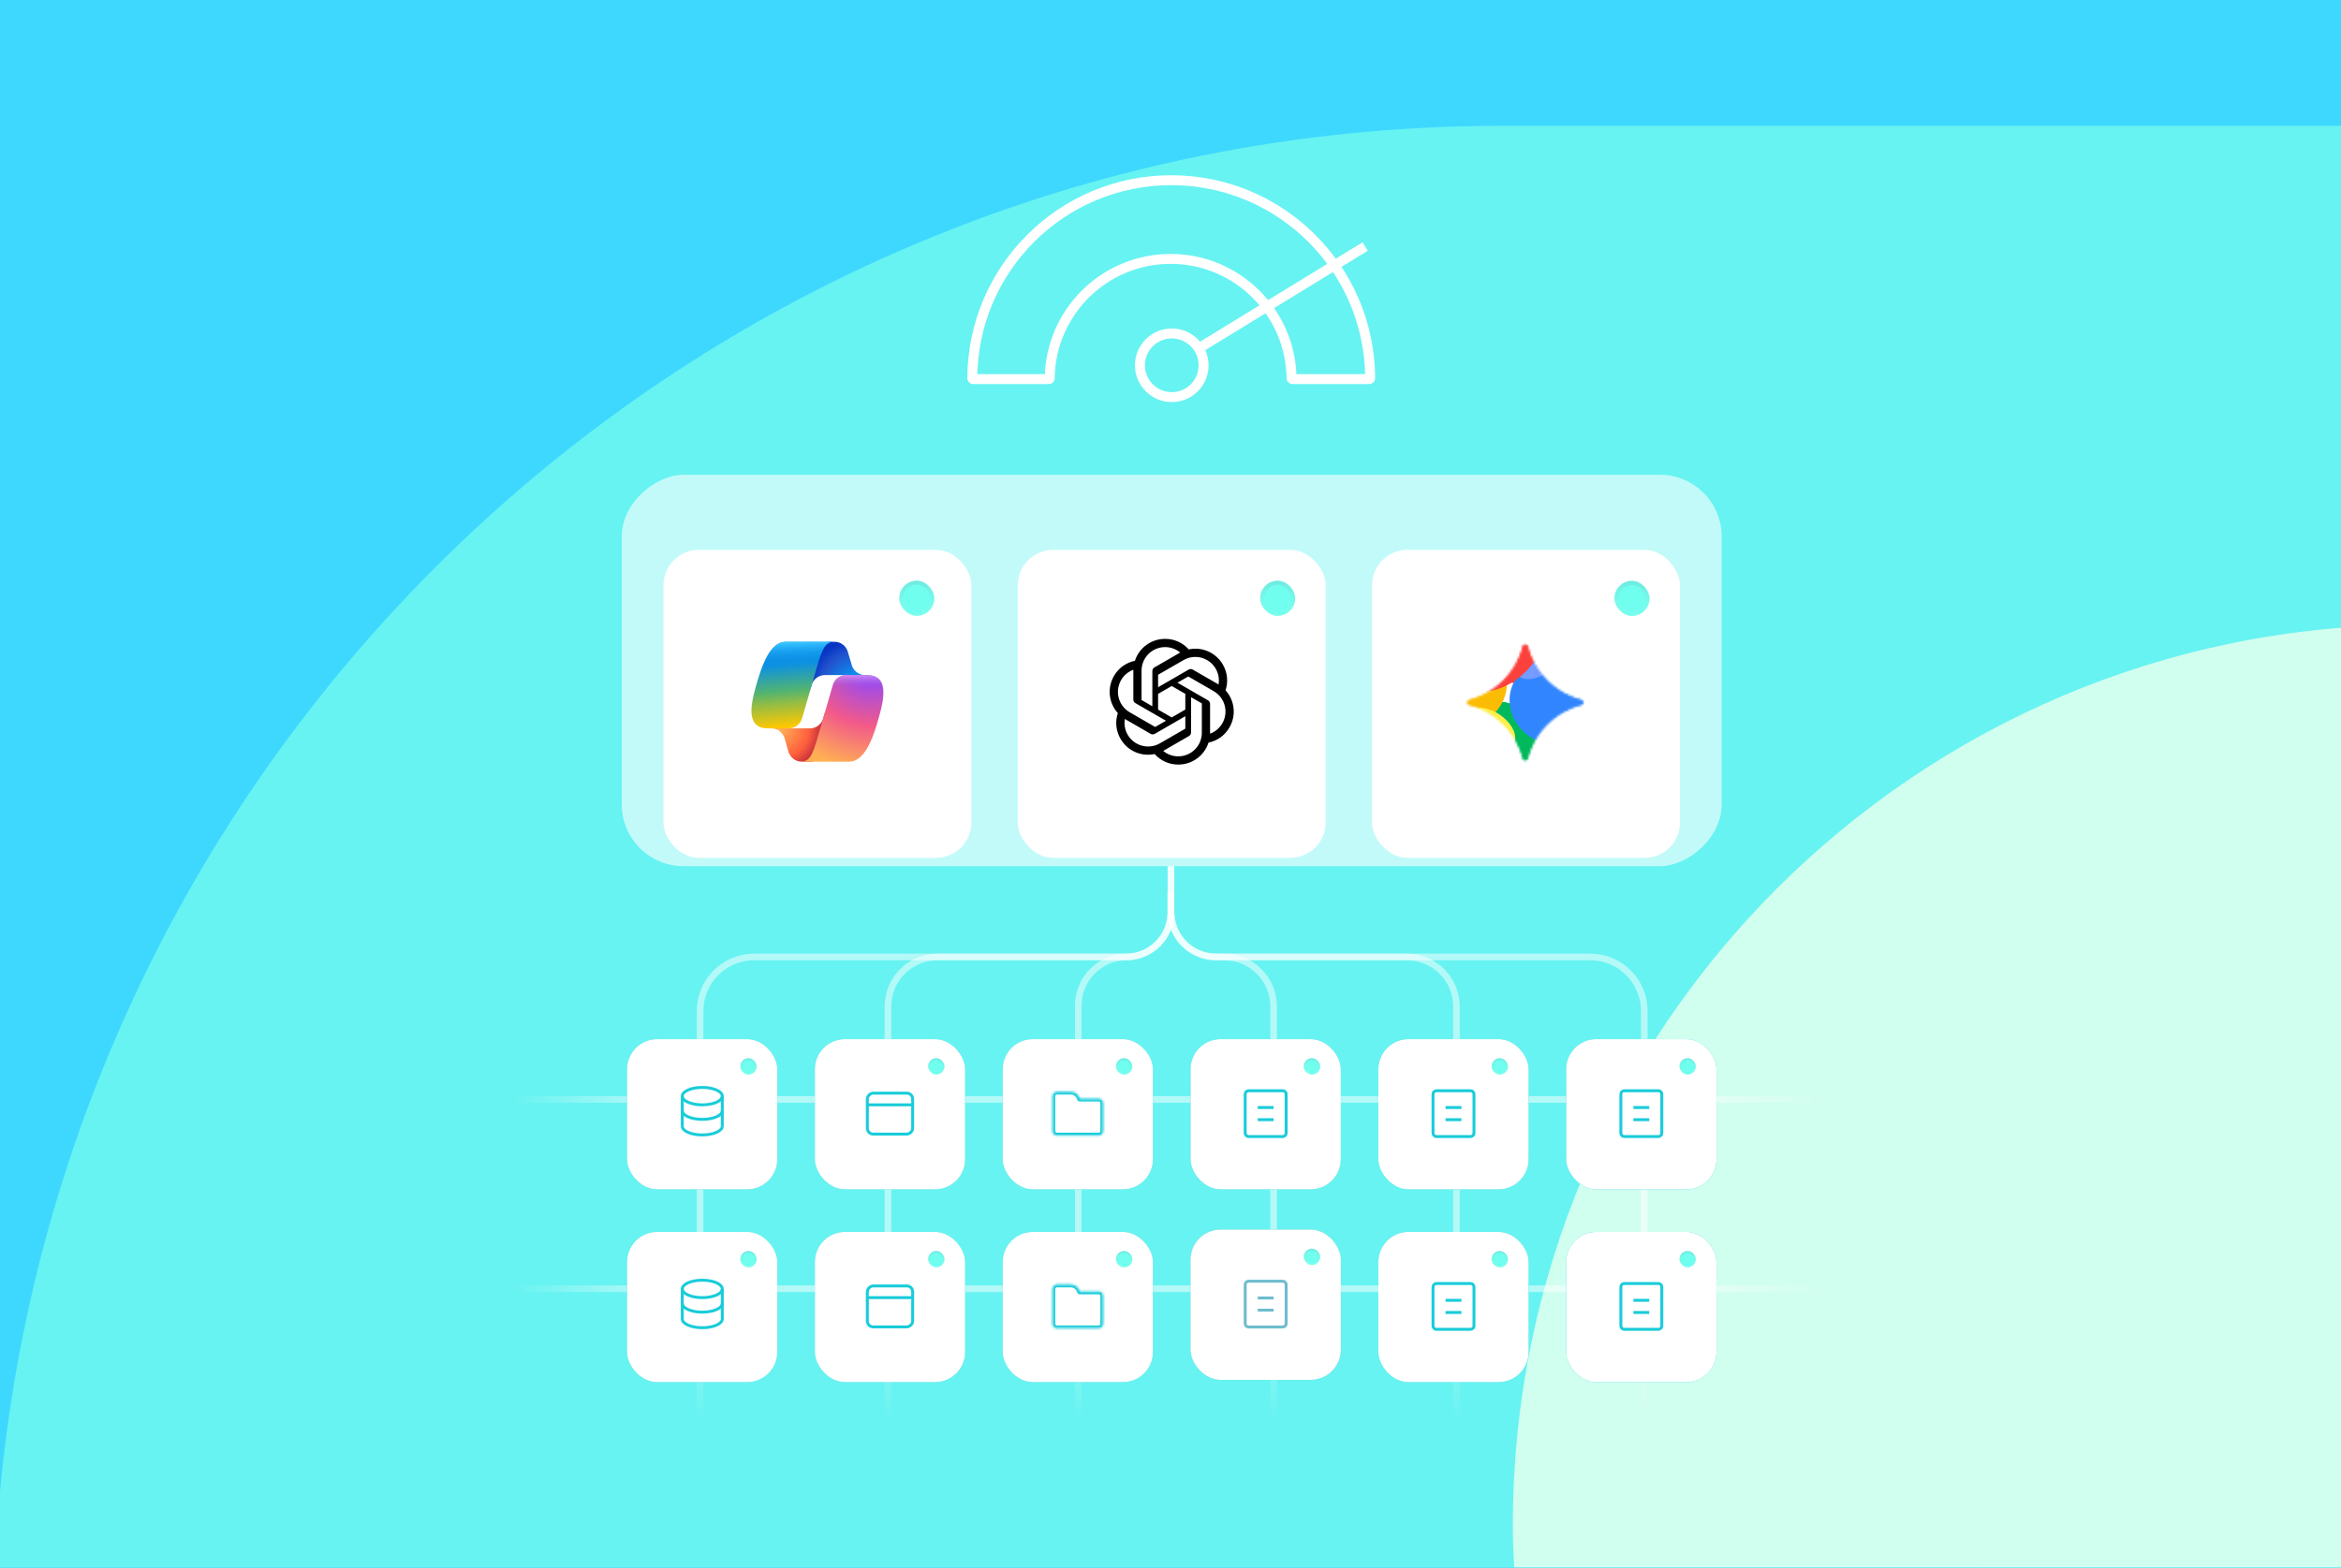 <svg width="1060" height="710" viewBox="0 0 1060 710" fill="none" xmlns="http://www.w3.org/2000/svg">
<g clip-path="url(#clip0_2031_217479)">
<rect width="1060" height="710" fill="url(#paint0_linear_2031_217479)"/>
<g clip-path="url(#clip1_2031_217479)">
<rect width="1330.82" height="723.326" transform="matrix(-1 0 0 -1 1330.82 723.326)" fill="white"/>
<g clip-path="url(#clip2_2031_217479)">
<rect width="1866.65" height="933.324" transform="translate(-478.662 -210.331)" fill="#00EBE7"/>
<rect width="1866.65" height="933.324" transform="translate(-478.662 -210.331)" fill="#3ED8FF"/>
<g filter="url(#filter0_f_2031_217479)">
<rect x="-3" y="57" width="2128" height="1366" rx="683" fill="#79FFEB" fill-opacity="0.7"/>
</g>
<g filter="url(#filter1_f_2031_217479)">
<rect x="1550" y="1099" width="865" height="816" rx="408" transform="rotate(180 1550 1099)" fill="#DCFFEE" fill-opacity="0.9"/>
</g>
</g>
</g>
<path d="M530.33 81.62L530.33 79.37H530.33V81.62ZM530.056 117.262L530.056 115.012L530.056 115.012L530.056 117.262ZM620.406 171.259L622.656 171.248L620.406 171.259ZM584.806 171.261L582.557 171.292L582.557 171.292L584.806 171.261ZM475.304 171.261L473.054 171.231L473.054 171.231L475.304 171.261ZM440.254 171.259L438.004 171.248L440.254 171.259ZM530.33 81.62L530.33 83.87C481.967 83.87 442.734 122.961 442.504 171.269L440.254 171.259L438.004 171.248C438.246 120.463 479.489 79.37 530.33 79.37L530.33 81.62ZM440.689 171.697V169.447H474.866V171.697V173.947H440.689V171.697ZM475.304 171.261L473.054 171.231C473.476 140.109 498.835 115.012 530.056 115.012V117.262V119.512C501.299 119.512 477.943 142.628 477.554 171.292L475.304 171.261ZM530.056 117.262L530.056 115.012C561.277 115.012 586.634 140.11 587.056 171.231L584.806 171.261L582.557 171.292C582.168 142.628 558.812 119.512 530.056 119.512L530.056 117.262ZM585.244 171.697V169.447H619.971V171.697V173.947H585.244V171.697ZM620.406 171.259L618.156 171.269C617.926 122.961 578.693 83.87 530.33 83.87V81.62V79.37C581.171 79.37 622.414 120.463 622.656 171.248L620.406 171.259ZM619.971 171.697V169.447C618.957 169.447 618.152 170.272 618.156 171.269L620.406 171.259L622.656 171.248C622.663 172.727 621.467 173.947 619.971 173.947V171.697ZM584.806 171.261L587.056 171.231C587.043 170.266 586.26 169.447 585.244 169.447V171.697V173.947C583.748 173.947 582.576 172.737 582.557 171.292L584.806 171.261ZM474.866 171.697V169.447C473.85 169.447 473.067 170.266 473.054 171.231L475.304 171.261L477.554 171.292C477.534 172.737 476.362 173.947 474.866 173.947V171.697ZM440.254 171.259L442.504 171.269C442.509 170.272 441.704 169.447 440.689 169.447V171.697V173.947C439.193 173.947 437.997 172.727 438.004 171.248L440.254 171.259Z" fill="white"/>
<path d="M618.144 111.667L544.142 156.931" stroke="white" stroke-width="4.5"/>
<circle cx="12.169" cy="12.169" r="14.419" transform="matrix(-1 0 0 1 542.745 153.281)" stroke="white" stroke-width="4.5"/>
<path d="M317.008 655.582V457.923C317.008 444.395 327.974 433.429 341.502 433.429H509.788C521.061 433.429 530.2 424.29 530.2 413.017V403.803" stroke="url(#paint1_linear_2031_217479)" stroke-width="3"/>
<path d="M402.058 655.582V455.882C402.058 443.481 412.11 433.429 424.511 433.429H509.788C521.061 433.429 530.2 424.29 530.2 413.017V403.803" stroke="url(#paint2_linear_2031_217479)" stroke-width="3"/>
<path d="M488.242 655.582V455.407C488.242 443.268 498.082 433.429 510.22 433.429C521.255 433.429 530.2 424.483 530.2 413.449V403.803" stroke="url(#paint3_linear_2031_217479)" stroke-width="3"/>
<path d="M576.694 655.582V455.882C576.694 443.481 566.642 433.429 554.241 433.429H550.612C539.339 433.429 530.2 424.29 530.2 413.017V403.803" stroke="url(#paint4_linear_2031_217479)" stroke-width="3"/>
<path d="M659.476 655.582V455.882C659.476 443.481 649.423 433.429 637.022 433.429H550.612C539.338 433.429 530.2 424.29 530.2 413.017V403.803" stroke="url(#paint5_linear_2031_217479)" stroke-width="3"/>
<path d="M744.526 655.582V457.923C744.526 444.395 733.56 433.428 720.032 433.428H550.612C539.339 433.428 530.2 424.29 530.2 413.016V403.803" stroke="url(#paint6_linear_2031_217479)" stroke-width="3"/>
<path d="M530.201 392.281L530.201 403.831" stroke="url(#paint7_linear_2031_217479)" stroke-width="3"/>
<line x1="846.388" y1="583.715" x2="213.616" y2="583.715" stroke="url(#paint8_linear_2031_217479)" stroke-width="3"/>
<line x1="846.388" y1="497.985" x2="213.616" y2="497.985" stroke="url(#paint9_linear_2031_217479)" stroke-width="3"/>
<g filter="url(#filter2_d_2031_217479)">
<g clip-path="url(#clip3_2031_217479)">
<rect x="539.073" y="548.733" width="68.04" height="68.04" rx="13.619" fill="#70BCCE"/>
<rect x="539.073" y="548.733" width="68.04" height="68.04" rx="13.619" fill="white"/>
<path d="M582.362 573.645V591.301C582.362 592.154 581.671 592.846 580.817 592.846H565.368C564.515 592.846 563.823 592.154 563.823 591.301V573.645C563.823 572.791 564.515 572.1 565.368 572.1H580.817C581.671 572.1 582.362 572.791 582.362 573.645Z" stroke="#70BCCE" stroke-width="1.324"/>
<path d="M569.507 585.231H576.68" stroke="#70BCCE" stroke-width="1.324"/>
<path d="M569.507 579.714H576.68" stroke="#70BCCE" stroke-width="1.324"/>
<g filter="url(#filter3_d_2031_217479)">
<rect x="590.342" y="557.354" width="7.436" height="7.436" rx="3.718" fill="#70FFEE"/>
<rect x="590.755" y="557.767" width="6.609" height="6.609" rx="3.305" stroke="url(#paint10_linear_2031_217479)" stroke-opacity="0.15" stroke-width="0.826"/>
</g>
</g>
</g>
<g filter="url(#filter4_d_2031_217479)">
<g clip-path="url(#clip4_2031_217479)">
<rect x="368.97" y="462.465" width="68.04" height="68.04" rx="13.619" fill="#19CCDA"/>
<rect x="368.97" y="462.465" width="68.04" height="68.04" rx="13.619" fill="white"/>
<rect x="413.252" y="486.935" width="18.539" height="20.526" rx="2.648" transform="rotate(90 413.252 486.935)" stroke="#19CCDA" stroke-width="1.324"/>
<path d="M392.56 492.232H412.92" stroke="#19CCDA" stroke-width="1.324"/>
<g filter="url(#filter5_d_2031_217479)">
<rect x="420.238" y="471.084" width="7.436" height="7.436" rx="3.718" fill="#70FFEE"/>
<rect x="420.651" y="471.497" width="6.609" height="6.609" rx="3.305" stroke="url(#paint11_linear_2031_217479)" stroke-opacity="0.15" stroke-width="0.826"/>
</g>
</g>
</g>
<g filter="url(#filter6_d_2031_217479)">
<g clip-path="url(#clip5_2031_217479)">
<rect x="368.97" y="549.783" width="68.04" height="68.04" rx="13.619" fill="#19CCDA"/>
<rect x="368.97" y="549.783" width="68.04" height="68.04" rx="13.619" fill="white"/>
<rect x="413.252" y="574.253" width="18.539" height="20.526" rx="2.648" transform="rotate(90 413.252 574.253)" stroke="#19CCDA" stroke-width="1.324"/>
<path d="M392.56 579.551H412.92" stroke="#19CCDA" stroke-width="1.324"/>
<g filter="url(#filter7_d_2031_217479)">
<rect x="420.238" y="558.402" width="7.436" height="7.436" rx="3.718" fill="#70FFEE"/>
<rect x="420.651" y="558.815" width="6.609" height="6.609" rx="3.305" stroke="url(#paint12_linear_2031_217479)" stroke-opacity="0.15" stroke-width="0.826"/>
</g>
</g>
</g>
<g filter="url(#filter8_d_2031_217479)">
<g clip-path="url(#clip6_2031_217479)">
<rect x="283.92" y="462.465" width="68.04" height="68.04" rx="13.619" fill="#19CCDA"/>
<rect x="283.92" y="462.465" width="68.04" height="68.04" rx="13.619" fill="white"/>
<path d="M317.992 492.228C322.994 492.228 327.048 490.463 327.048 488.284C327.048 486.106 322.994 484.34 317.992 484.34C312.991 484.34 308.937 486.106 308.937 488.284C308.937 490.463 312.991 492.228 317.992 492.228Z" stroke="#19CCDA" stroke-width="1.324" stroke-miterlimit="10"/>
<path d="M327.048 501.917C327.048 504.095 322.994 505.861 317.992 505.861C312.991 505.861 308.937 504.095 308.937 501.917" stroke="#19CCDA" stroke-width="1.324" stroke-miterlimit="10"/>
<path d="M327.048 494.863C327.048 497.042 322.994 498.808 317.992 498.808C312.991 498.808 308.937 497.042 308.937 494.863" stroke="#19CCDA" stroke-width="1.324" stroke-miterlimit="10"/>
<path d="M308.937 488.284V501.917" stroke="#19CCDA" stroke-width="1.324" stroke-miterlimit="10"/>
<path d="M327.048 488.284V501.917" stroke="#19CCDA" stroke-width="1.324" stroke-miterlimit="10"/>
<g filter="url(#filter9_d_2031_217479)">
<rect x="335.188" y="471.086" width="7.436" height="7.436" rx="3.718" fill="#70FFEE"/>
<rect x="335.602" y="471.499" width="6.609" height="6.609" rx="3.305" stroke="url(#paint13_linear_2031_217479)" stroke-opacity="0.15" stroke-width="0.826"/>
</g>
</g>
</g>
<g filter="url(#filter10_d_2031_217479)">
<g clip-path="url(#clip7_2031_217479)">
<rect x="283.92" y="549.783" width="68.04" height="68.04" rx="13.619" fill="#19CCDA"/>
<rect x="283.92" y="549.783" width="68.04" height="68.04" rx="13.619" fill="white"/>
<path d="M317.992 579.547C322.994 579.547 327.048 577.781 327.048 575.603C327.048 573.424 322.994 571.658 317.992 571.658C312.991 571.658 308.937 573.424 308.937 575.603C308.937 577.781 312.991 579.547 317.992 579.547Z" stroke="#19CCDA" stroke-width="1.324" stroke-miterlimit="10"/>
<path d="M327.048 589.235C327.048 591.414 322.994 593.18 317.992 593.18C312.991 593.18 308.937 591.414 308.937 589.235" stroke="#19CCDA" stroke-width="1.324" stroke-miterlimit="10"/>
<path d="M327.048 582.182C327.048 584.36 322.994 586.126 317.992 586.126C312.991 586.126 308.937 584.36 308.937 582.182" stroke="#19CCDA" stroke-width="1.324" stroke-miterlimit="10"/>
<path d="M308.937 575.603V589.236" stroke="#19CCDA" stroke-width="1.324" stroke-miterlimit="10"/>
<path d="M327.048 575.603V589.236" stroke="#19CCDA" stroke-width="1.324" stroke-miterlimit="10"/>
<g filter="url(#filter11_d_2031_217479)">
<rect x="335.188" y="558.404" width="7.436" height="7.436" rx="3.718" fill="#70FFEE"/>
<rect x="335.602" y="558.817" width="6.609" height="6.609" rx="3.305" stroke="url(#paint14_linear_2031_217479)" stroke-opacity="0.15" stroke-width="0.826"/>
</g>
</g>
</g>
<g filter="url(#filter12_d_2031_217479)">
<g clip-path="url(#clip8_2031_217479)">
<rect x="454.02" y="462.465" width="68.04" height="68.04" rx="13.619" fill="#19CCDA"/>
<rect x="454.02" y="462.465" width="68.04" height="68.04" rx="13.619" fill="white"/>
<mask id="path-49-inside-1_2031_217479" fill="white">
<path d="M484.895 486.245C486.848 486.245 488.491 487.581 488.956 489.39H497.475C498.633 489.39 499.571 490.328 499.571 491.486V504.066C499.571 505.224 498.632 506.163 497.475 506.163H478.604L478.39 506.152C478.319 506.145 478.25 506.135 478.182 506.121C478.113 506.107 478.046 506.09 477.98 506.069C477.783 506.008 477.599 505.918 477.432 505.805C477.376 505.767 477.322 505.727 477.271 505.685C477.167 505.599 477.072 505.504 476.986 505.4C476.73 505.09 476.562 504.704 476.519 504.281C476.511 504.211 476.508 504.139 476.508 504.066V488.342C476.508 487.184 477.447 486.245 478.604 486.245H484.895Z"/>
</mask>
<path d="M484.895 486.245L484.895 484.921H484.895V486.245ZM488.956 489.39L487.674 489.72C487.824 490.305 488.352 490.714 488.956 490.714V489.39ZM497.475 489.39L497.475 488.065H497.475V489.39ZM499.571 504.066L500.896 504.067V504.066H499.571ZM497.475 506.163L497.475 507.487L497.475 507.487L497.475 506.163ZM478.604 506.163L478.538 507.486C478.56 507.487 478.582 507.487 478.604 507.487V506.163ZM478.39 506.152L478.256 507.47C478.278 507.472 478.301 507.474 478.324 507.475L478.39 506.152ZM478.182 506.121L478.447 504.824L478.447 504.824L478.182 506.121ZM477.98 506.069L477.587 507.334L477.587 507.334L477.98 506.069ZM477.432 505.805L478.173 504.708L478.173 504.708L477.432 505.805ZM477.271 505.685L476.428 506.706L476.428 506.706L477.271 505.685ZM476.986 505.4L478.008 504.557L478.007 504.557L476.986 505.4ZM476.519 504.281L475.201 504.415L475.201 504.416L476.519 504.281ZM484.895 486.245L484.894 487.569C486.23 487.569 487.355 488.482 487.674 489.72L488.956 489.39L490.238 489.06C489.626 486.68 487.467 484.921 484.895 484.921L484.895 486.245ZM488.956 489.39V490.714H497.475V489.39V488.065H488.956V489.39ZM497.475 489.39L497.475 490.714C497.901 490.714 498.247 491.06 498.247 491.486H499.571H500.896C500.896 489.597 499.364 488.065 497.475 488.065L497.475 489.39ZM499.571 491.486H498.247V504.066H499.571H500.896V491.486H499.571ZM499.571 504.066L498.247 504.066C498.247 504.493 497.901 504.839 497.475 504.839L497.475 506.163L497.475 507.487C499.364 507.487 500.895 505.955 500.896 504.067L499.571 504.066ZM497.475 506.163V504.839H478.604V506.163V507.487H497.475V506.163ZM478.604 506.163L478.671 504.841L478.456 504.83L478.39 506.152L478.324 507.475L478.538 507.486L478.604 506.163ZM478.39 506.152L478.524 504.835C478.491 504.832 478.466 504.828 478.447 504.824L478.182 506.121L477.916 507.418C478.034 507.442 478.147 507.459 478.256 507.47L478.39 506.152ZM478.182 506.121L478.447 504.824C478.423 504.819 478.398 504.812 478.374 504.805L477.98 506.069L477.587 507.334C477.694 507.367 477.804 507.396 477.916 507.418L478.182 506.121ZM477.98 506.069L478.374 504.805C478.305 504.783 478.237 504.751 478.173 504.708L477.432 505.805L476.69 506.902C476.961 507.085 477.262 507.233 477.587 507.334L477.98 506.069ZM477.432 505.805L478.173 504.708C478.149 504.691 478.129 504.676 478.113 504.663L477.271 505.685L476.428 506.706C476.515 506.778 476.603 506.843 476.69 506.902L477.432 505.805ZM477.271 505.685L478.113 504.663C478.075 504.631 478.039 504.596 478.008 504.557L476.986 505.4L475.965 506.243C476.104 506.412 476.259 506.567 476.428 506.706L477.271 505.685ZM476.986 505.4L478.007 504.557C477.913 504.443 477.852 504.302 477.836 504.147L476.519 504.281L475.201 504.416C475.272 505.106 475.547 505.737 475.965 506.243L476.986 505.4ZM476.519 504.281L477.836 504.147C477.833 504.123 477.832 504.096 477.832 504.066H476.508H475.184C475.184 504.182 475.189 504.299 475.201 504.415L476.519 504.281ZM476.508 504.066H477.832V488.342H476.508H475.184V504.066H476.508ZM476.508 488.342H477.832C477.832 487.915 478.178 487.569 478.604 487.569V486.245V484.921C476.715 484.921 475.184 486.452 475.184 488.342H476.508ZM478.604 486.245V487.569H484.895V486.245V484.921H478.604V486.245Z" fill="#19CCDA" mask="url(#path-49-inside-1_2031_217479)"/>
<g filter="url(#filter13_d_2031_217479)">
<rect x="505.29" y="471.086" width="7.436" height="7.436" rx="3.718" fill="#70FFEE"/>
<rect x="505.703" y="471.499" width="6.609" height="6.609" rx="3.305" stroke="url(#paint15_linear_2031_217479)" stroke-opacity="0.15" stroke-width="0.826"/>
</g>
</g>
</g>
<g filter="url(#filter14_d_2031_217479)">
<g clip-path="url(#clip9_2031_217479)">
<rect x="454.02" y="549.783" width="68.04" height="68.04" rx="13.619" fill="#19CCDA"/>
<rect x="454.02" y="549.783" width="68.04" height="68.04" rx="13.619" fill="white"/>
<mask id="path-54-inside-2_2031_217479" fill="white">
<path d="M484.895 573.563C486.848 573.564 488.491 574.899 488.956 576.708H497.475C498.633 576.708 499.571 577.647 499.571 578.805V591.385C499.571 592.543 498.632 593.481 497.475 593.481H478.604L478.39 593.471C478.319 593.464 478.25 593.453 478.182 593.439C478.113 593.425 478.046 593.408 477.98 593.388C477.783 593.326 477.599 593.236 477.432 593.123C477.376 593.085 477.322 593.046 477.271 593.003C477.167 592.917 477.072 592.822 476.986 592.719C476.73 592.408 476.562 592.022 476.519 591.6C476.511 591.529 476.508 591.457 476.508 591.385V575.66C476.508 574.502 477.447 573.563 478.604 573.563H484.895Z"/>
</mask>
<path d="M484.895 573.563L484.895 572.239H484.895V573.563ZM488.956 576.708L487.674 577.038C487.824 577.623 488.352 578.032 488.956 578.032V576.708ZM497.475 576.708L497.475 575.384H497.475V576.708ZM499.571 591.385L500.896 591.385V591.385H499.571ZM497.475 593.481L497.475 594.806L497.475 594.806L497.475 593.481ZM478.604 593.481L478.538 594.804C478.56 594.805 478.582 594.806 478.604 594.806V593.481ZM478.39 593.471L478.256 594.788C478.278 594.79 478.301 594.792 478.324 594.793L478.39 593.471ZM478.182 593.439L478.447 592.142L478.447 592.142L478.182 593.439ZM477.98 593.388L477.587 594.652L477.587 594.652L477.98 593.388ZM477.432 593.123L478.173 592.026L478.173 592.026L477.432 593.123ZM477.271 593.003L476.428 594.024L476.428 594.024L477.271 593.003ZM476.986 592.719L478.008 591.876L478.007 591.876L476.986 592.719ZM476.519 591.6L475.201 591.734L475.201 591.734L476.519 591.6ZM484.895 573.563L484.894 574.888C486.23 574.888 487.355 575.801 487.674 577.038L488.956 576.708L490.238 576.378C489.626 573.998 487.467 572.239 484.895 572.239L484.895 573.563ZM488.956 576.708V578.032H497.475V576.708V575.384H488.956V576.708ZM497.475 576.708L497.475 578.032C497.901 578.032 498.247 578.378 498.247 578.805H499.571H500.896C500.896 576.915 499.364 575.384 497.475 575.384L497.475 576.708ZM499.571 578.805H498.247V591.385H499.571H500.896V578.805H499.571ZM499.571 591.385L498.247 591.385C498.247 591.811 497.901 592.157 497.475 592.157L497.475 593.481L497.475 594.806C499.364 594.806 500.895 593.274 500.896 591.385L499.571 591.385ZM497.475 593.481V592.157H478.604V593.481V594.806H497.475V593.481ZM478.604 593.481L478.671 592.159L478.456 592.148L478.39 593.471L478.324 594.793L478.538 594.804L478.604 593.481ZM478.39 593.471L478.524 592.153C478.491 592.15 478.466 592.146 478.447 592.142L478.182 593.439L477.916 594.737C478.034 594.761 478.147 594.777 478.256 594.788L478.39 593.471ZM478.182 593.439L478.447 592.142C478.423 592.137 478.398 592.131 478.374 592.123L477.98 593.388L477.587 594.652C477.694 594.685 477.804 594.714 477.916 594.737L478.182 593.439ZM477.98 593.388L478.374 592.123C478.305 592.102 478.237 592.069 478.173 592.026L477.432 593.123L476.69 594.22C476.961 594.403 477.262 594.551 477.587 594.652L477.98 593.388ZM477.432 593.123L478.173 592.026C478.149 592.01 478.129 591.995 478.113 591.981L477.271 593.003L476.428 594.024C476.515 594.096 476.603 594.161 476.69 594.22L477.432 593.123ZM477.271 593.003L478.113 591.982C478.075 591.95 478.039 591.914 478.008 591.876L476.986 592.719L475.965 593.562C476.104 593.73 476.259 593.885 476.428 594.024L477.271 593.003ZM476.986 592.719L478.007 591.876C477.913 591.761 477.852 591.62 477.836 591.465L476.519 591.6L475.201 591.734C475.272 592.424 475.547 593.055 475.965 593.562L476.986 592.719ZM476.519 591.6L477.836 591.466C477.833 591.441 477.832 591.414 477.832 591.385H476.508H475.184C475.184 591.501 475.189 591.617 475.201 591.734L476.519 591.6ZM476.508 591.385H477.832V575.66H476.508H475.184V591.385H476.508ZM476.508 575.66H477.832C477.832 575.234 478.178 574.888 478.604 574.888V573.563V572.239C476.715 572.239 475.184 573.771 475.184 575.66H476.508ZM478.604 573.563V574.888H484.895V573.563V572.239H478.604V573.563Z" fill="#19CCDA" mask="url(#path-54-inside-2_2031_217479)"/>
<g filter="url(#filter15_d_2031_217479)">
<rect x="505.29" y="558.404" width="7.436" height="7.436" rx="3.718" fill="#70FFEE"/>
<rect x="505.703" y="558.817" width="6.609" height="6.609" rx="3.305" stroke="url(#paint16_linear_2031_217479)" stroke-opacity="0.15" stroke-width="0.826"/>
</g>
</g>
</g>
<g filter="url(#filter16_d_2031_217479)">
<g clip-path="url(#clip10_2031_217479)">
<rect x="539.069" y="462.465" width="68.04" height="68.04" rx="13.619" fill="#19CCDA"/>
<rect x="539.069" y="462.465" width="68.04" height="68.04" rx="13.619" fill="white"/>
<path d="M582.358 487.376V505.032C582.358 505.885 581.667 506.577 580.813 506.577H565.364C564.511 506.577 563.819 505.885 563.819 505.032V487.376C563.819 486.523 564.511 485.831 565.364 485.831H580.813C581.667 485.831 582.358 486.523 582.358 487.376Z" stroke="#19CCDA" stroke-width="1.324"/>
<path d="M569.503 498.963H576.676" stroke="#19CCDA" stroke-width="1.324"/>
<path d="M569.503 493.445H576.676" stroke="#19CCDA" stroke-width="1.324"/>
<g filter="url(#filter17_d_2031_217479)">
<rect x="590.338" y="471.085" width="7.436" height="7.436" rx="3.718" fill="#70FFEE"/>
<rect x="590.751" y="471.498" width="6.609" height="6.609" rx="3.305" stroke="url(#paint17_linear_2031_217479)" stroke-opacity="0.15" stroke-width="0.826"/>
</g>
</g>
</g>
<g filter="url(#filter18_d_2031_217479)">
<g clip-path="url(#clip11_2031_217479)">
<rect x="624.119" y="462.465" width="68.04" height="68.04" rx="13.619" fill="#19CCDA"/>
<rect x="624.119" y="462.465" width="68.04" height="68.04" rx="13.619" fill="white"/>
<path d="M667.408 487.376V505.032C667.408 505.885 666.717 506.577 665.863 506.577H650.414C649.561 506.577 648.869 505.885 648.869 505.032V487.376C648.869 486.523 649.561 485.831 650.414 485.831H665.863C666.717 485.831 667.408 486.523 667.408 487.376Z" stroke="#19CCDA" stroke-width="1.324"/>
<path d="M654.553 498.963H661.726" stroke="#19CCDA" stroke-width="1.324"/>
<path d="M654.553 493.445H661.726" stroke="#19CCDA" stroke-width="1.324"/>
<g filter="url(#filter19_d_2031_217479)">
<rect x="675.39" y="471.085" width="7.436" height="7.436" rx="3.718" fill="#70FFEE"/>
<rect x="675.803" y="471.498" width="6.609" height="6.609" rx="3.305" stroke="url(#paint18_linear_2031_217479)" stroke-opacity="0.15" stroke-width="0.826"/>
</g>
</g>
</g>
<g filter="url(#filter20_d_2031_217479)">
<g clip-path="url(#clip12_2031_217479)">
<rect x="624.119" y="549.783" width="68.04" height="68.04" rx="13.619" fill="#19CCDA"/>
<rect x="624.119" y="549.783" width="68.04" height="68.04" rx="13.619" fill="white"/>
<path d="M667.408 574.694V592.351C667.408 593.204 666.717 593.895 665.863 593.896H650.414C649.561 593.896 648.869 593.204 648.869 592.351V574.694C648.869 573.841 649.561 573.149 650.414 573.149H665.863C666.717 573.149 667.408 573.841 667.408 574.694Z" stroke="#19CCDA" stroke-width="1.324"/>
<path d="M654.553 586.281H661.726" stroke="#19CCDA" stroke-width="1.324"/>
<path d="M654.553 580.764H661.726" stroke="#19CCDA" stroke-width="1.324"/>
<g filter="url(#filter21_d_2031_217479)">
<rect x="675.39" y="558.403" width="7.436" height="7.436" rx="3.718" fill="#70FFEE"/>
<rect x="675.803" y="558.816" width="6.609" height="6.609" rx="3.305" stroke="url(#paint19_linear_2031_217479)" stroke-opacity="0.15" stroke-width="0.826"/>
</g>
</g>
</g>
<g filter="url(#filter22_d_2031_217479)">
<g clip-path="url(#clip13_2031_217479)">
<rect x="709.17" y="462.465" width="68.04" height="68.04" rx="13.619" fill="#19CCDA"/>
<rect x="709.17" y="462.465" width="68.04" height="68.04" rx="13.619" fill="white"/>
<path d="M752.459 487.376V505.032C752.459 505.885 751.767 506.577 750.914 506.577H735.465C734.612 506.577 733.92 505.885 733.92 505.032V487.376C733.92 486.523 734.612 485.831 735.465 485.831H750.914C751.767 485.831 752.459 486.523 752.459 487.376Z" stroke="#19CCDA" stroke-width="1.324"/>
<path d="M739.604 498.963H746.776" stroke="#19CCDA" stroke-width="1.324"/>
<path d="M739.604 493.445H746.776" stroke="#19CCDA" stroke-width="1.324"/>
<g filter="url(#filter23_d_2031_217479)">
<rect x="760.44" y="471.085" width="7.436" height="7.436" rx="3.718" fill="#70FFEE"/>
<rect x="760.854" y="471.498" width="6.609" height="6.609" rx="3.305" stroke="url(#paint20_linear_2031_217479)" stroke-opacity="0.15" stroke-width="0.826"/>
</g>
</g>
</g>
<g filter="url(#filter24_d_2031_217479)">
<g clip-path="url(#clip14_2031_217479)">
<rect x="709.17" y="549.783" width="68.04" height="68.04" rx="13.619" fill="#19CCDA"/>
<rect x="709.17" y="549.783" width="68.04" height="68.04" rx="13.619" fill="white"/>
<path d="M752.459 574.694V592.351C752.459 593.204 751.767 593.895 750.914 593.896H735.465C734.612 593.896 733.92 593.204 733.92 592.351V574.694C733.92 573.841 734.612 573.149 735.465 573.149H750.914C751.767 573.149 752.459 573.841 752.459 574.694Z" stroke="#19CCDA" stroke-width="1.324"/>
<path d="M739.604 586.281H746.776" stroke="#19CCDA" stroke-width="1.324"/>
<path d="M739.604 580.764H746.776" stroke="#19CCDA" stroke-width="1.324"/>
<g filter="url(#filter25_d_2031_217479)">
<rect x="760.44" y="558.403" width="7.436" height="7.436" rx="3.718" fill="#70FFEE"/>
<rect x="760.854" y="558.816" width="6.609" height="6.609" rx="3.305" stroke="url(#paint21_linear_2031_217479)" stroke-opacity="0.15" stroke-width="0.826"/>
</g>
</g>
</g>
<g clip-path="url(#clip15_2031_217479)">
<rect x="779.572" y="215.041" width="177.282" height="498.053" rx="28" transform="rotate(90 779.572 215.041)" fill="white" fill-opacity="0.6"/>
<g filter="url(#filter26_d_2031_217479)">
<g clip-path="url(#clip16_2031_217479)">
<rect x="621.255" y="233.941" width="139.418" height="139.482" rx="16" fill="white"/>
<mask id="mask0_2031_217479" style="mask-type:alpha" maskUnits="userSpaceOnUse" x="664" y="276" width="53" height="54">
<path d="M690.65 276.781C691.201 276.781 691.68 277.157 691.814 277.691C692.226 279.325 692.763 280.919 693.431 282.469C695.172 286.514 697.562 290.054 700.595 293.087C703.629 296.12 707.168 298.509 711.213 300.25C712.764 300.919 714.357 301.456 715.99 301.868C716.524 302.002 716.9 302.481 716.9 303.031C716.9 303.582 716.524 304.061 715.99 304.195C714.357 304.607 712.763 305.144 711.213 305.812C707.168 307.553 703.628 309.942 700.595 312.976C697.562 316.01 695.173 319.549 693.431 323.594C692.763 325.145 692.226 326.737 691.814 328.371C691.68 328.905 691.201 329.281 690.65 329.281C690.1 329.281 689.621 328.905 689.487 328.371C689.075 326.737 688.538 325.144 687.869 323.594C686.128 319.549 683.741 316.009 680.706 312.976C677.671 309.942 674.133 307.553 670.088 305.812C668.536 305.144 666.944 304.607 665.311 304.195C664.776 304.061 664.4 303.582 664.4 303.031C664.4 302.481 664.776 302.002 665.311 301.868C666.944 301.456 668.538 300.919 670.088 300.25C674.133 298.509 677.673 296.12 680.706 293.087C683.739 290.054 686.128 286.514 687.869 282.469C688.538 280.917 689.075 279.325 689.487 277.691C689.621 277.157 690.1 276.781 690.65 276.781Z" fill="black"/>
<path d="M690.65 276.781C691.201 276.781 691.68 277.157 691.814 277.691C692.226 279.325 692.763 280.919 693.431 282.469C695.172 286.514 697.562 290.054 700.595 293.087C703.629 296.12 707.168 298.509 711.213 300.25C712.764 300.919 714.357 301.456 715.99 301.868C716.524 302.002 716.9 302.481 716.9 303.031C716.9 303.582 716.524 304.061 715.99 304.195C714.357 304.607 712.763 305.144 711.213 305.812C707.168 307.553 703.628 309.942 700.595 312.976C697.562 316.01 695.173 319.549 693.431 323.594C692.763 325.145 692.226 326.737 691.814 328.371C691.68 328.905 691.201 329.281 690.65 329.281C690.1 329.281 689.621 328.905 689.487 328.371C689.075 326.737 688.538 325.144 687.869 323.594C686.128 319.549 683.741 316.009 680.706 312.976C677.671 309.942 674.133 307.553 670.088 305.812C668.536 305.144 666.944 304.607 665.311 304.195C664.776 304.061 664.4 303.582 664.4 303.031C664.4 302.481 664.776 302.002 665.311 301.868C666.944 301.456 668.538 300.919 670.088 300.25C674.133 298.509 677.673 296.12 680.706 293.087C683.739 290.054 686.128 286.514 687.869 282.469C688.538 280.917 689.075 279.325 689.487 277.691C689.621 277.157 690.1 276.781 690.65 276.781Z" fill="url(#paint22_linear_2031_217479)"/>
</mask>
<g mask="url(#mask0_2031_217479)">
<g filter="url(#filter27_f_2031_217479)">
<path d="M659.655 317.826C665.721 319.98 672.693 315.941 675.227 308.804C677.762 301.668 674.899 294.136 668.833 291.982C662.767 289.827 655.795 293.867 653.261 301.003C650.726 308.14 653.589 315.672 659.655 317.826Z" fill="#FFE432"/>
</g>
<g filter="url(#filter28_f_2031_217479)">
<path d="M686.59 294.296C694.924 294.296 701.679 287.392 701.679 278.875C701.679 270.358 694.924 263.454 686.59 263.454C678.257 263.454 671.501 270.358 671.501 278.875C671.501 287.392 678.257 294.296 686.59 294.296Z" fill="#FC413D"/>
</g>
<g filter="url(#filter29_f_2031_217479)">
<path d="M680.732 343.612C689.431 343.187 696.037 333.706 695.486 322.437C694.935 311.167 687.436 302.376 678.737 302.801C670.038 303.227 663.432 312.707 663.983 323.977C664.534 335.246 672.033 344.037 680.732 343.612Z" fill="#00B95C"/>
</g>
<g filter="url(#filter30_f_2031_217479)">
<path d="M680.732 343.612C689.431 343.187 696.037 333.706 695.486 322.437C694.935 311.167 687.436 302.376 678.737 302.801C670.038 303.227 663.432 312.707 663.983 323.977C664.534 335.246 672.033 344.037 680.732 343.612Z" fill="#00B95C"/>
</g>
<g filter="url(#filter31_f_2031_217479)">
<path d="M689.436 336.794C696.728 332.356 698.68 322.251 693.795 314.222C688.91 306.193 679.038 303.281 671.745 307.718C664.452 312.156 662.5 322.262 667.385 330.291C672.27 338.319 682.143 341.231 689.436 336.794Z" fill="#00B95C"/>
</g>
<g filter="url(#filter32_f_2031_217479)">
<path d="M718.91 311.565C727.107 311.565 733.752 305.166 733.752 297.272C733.752 289.378 727.107 282.979 718.91 282.979C710.712 282.979 704.067 289.378 704.067 297.272C704.067 305.166 710.712 311.565 718.91 311.565Z" fill="#3186FF"/>
</g>
<g filter="url(#filter33_f_2031_217479)">
<path d="M653.827 309.907C661.374 315.647 672.401 313.846 678.454 305.885C684.508 297.924 683.298 286.818 675.75 281.078C668.202 275.338 657.176 277.139 651.122 285.1C645.068 293.061 646.279 304.167 653.827 309.907Z" fill="#FBBC04"/>
</g>
<g filter="url(#filter34_f_2031_217479)">
<path d="M692.495 318.388C701.504 324.582 713.445 322.856 719.167 314.534C724.889 306.211 722.224 294.444 713.215 288.25C704.206 282.056 692.265 283.782 686.543 292.104C680.821 300.426 683.486 312.194 692.495 318.388Z" fill="#3186FF"/>
</g>
<g filter="url(#filter35_f_2031_217479)">
<path d="M708.879 274.893C711.171 278.009 708.226 284.068 702.301 288.425C696.376 292.783 689.715 293.79 687.423 290.673C685.131 287.557 688.076 281.498 694.001 277.141C699.926 272.783 706.587 271.776 708.879 274.893Z" fill="#749BFF"/>
</g>
<g filter="url(#filter36_f_2031_217479)">
<path d="M690.059 289.809C699.222 281.31 702.367 269.803 697.083 264.107C691.8 258.411 680.089 260.683 670.927 269.182C661.764 277.681 658.619 289.189 663.902 294.884C669.185 300.58 680.896 298.308 690.059 289.809Z" fill="#FC413D"/>
</g>
<g filter="url(#filter37_f_2031_217479)">
<path d="M671.285 320.338C676.731 324.235 682.983 324.828 685.25 321.661C687.516 318.494 684.939 312.767 679.493 308.869C674.048 304.971 667.795 304.379 665.529 307.546C663.262 310.713 665.839 316.44 671.285 320.338Z" fill="#FFEE48"/>
</g>
</g>
<g filter="url(#filter38_d_2031_217479)">
<rect x="731" y="247.956" width="15.902" height="15.902" rx="7.951" fill="#70FFEE"/>
<rect x="731.982" y="248.938" width="13.939" height="13.939" rx="6.97" stroke="url(#paint23_linear_2031_217479)" stroke-opacity="0.15" stroke-width="1.963"/>
</g>
</g>
</g>
<g filter="url(#filter39_d_2031_217479)">
<g clip-path="url(#clip17_2031_217479)">
<rect x="460.837" y="233.941" width="139.418" height="139.482" rx="16" fill="white"/>
<path d="M554.928 297.549C556.22 293.672 555.775 289.426 553.71 285.899C550.603 280.491 544.359 277.709 538.26 279.018C535.547 275.962 531.649 274.223 527.563 274.248C521.329 274.234 515.798 278.248 513.88 284.179C509.875 284.999 506.418 287.506 504.395 291.059C501.266 296.453 501.979 303.253 506.16 307.878C504.869 311.755 505.313 316.002 507.379 319.528C510.485 324.936 516.73 327.719 522.828 326.409C525.54 329.466 529.44 331.204 533.526 331.177C539.764 331.193 545.296 327.176 547.214 321.239C551.219 320.419 554.676 317.912 556.699 314.359C559.824 308.965 559.109 302.171 554.93 297.545L554.928 297.549ZM533.53 327.457C531.034 327.461 528.616 326.587 526.7 324.988C526.787 324.941 526.938 324.858 527.036 324.797L538.372 318.25C538.952 317.921 539.308 317.304 539.305 316.637V300.655L544.096 303.422C544.147 303.447 544.181 303.496 544.188 303.553V316.788C544.181 322.673 539.415 327.445 533.53 327.457ZM510.608 317.667C509.357 315.507 508.907 312.975 509.336 310.518C509.42 310.568 509.567 310.659 509.672 310.719L521.008 317.266C521.583 317.603 522.295 317.603 522.871 317.266L536.711 309.275V314.808C536.714 314.865 536.688 314.92 536.643 314.955L525.184 321.572C520.08 324.511 513.561 322.764 510.61 317.667H510.608ZM507.624 292.922C508.87 290.758 510.836 289.104 513.177 288.244C513.177 288.342 513.172 288.515 513.172 288.636V301.732C513.168 302.397 513.524 303.014 514.102 303.343L527.942 311.333L523.151 314.1C523.102 314.132 523.042 314.137 522.989 314.114L511.528 307.492C506.434 304.542 504.687 298.026 507.623 292.923L507.624 292.922ZM546.988 302.082L533.149 294.09L537.94 291.326C537.988 291.294 538.049 291.288 538.102 291.311L549.563 297.928C554.665 300.876 556.414 307.403 553.466 312.506C552.219 314.665 550.255 316.32 547.915 317.181V303.694C547.921 303.028 547.567 302.413 546.99 302.082H546.988ZM551.756 294.905C551.673 294.854 551.525 294.765 551.42 294.704L540.084 288.157C539.509 287.821 538.797 287.821 538.221 288.157L524.382 296.149V290.616C524.378 290.559 524.405 290.504 524.449 290.468L535.908 283.857C541.012 280.913 547.538 282.665 550.481 287.771C551.724 289.927 552.174 292.452 551.753 294.905H551.756ZM521.777 304.767L516.984 302C516.933 301.975 516.899 301.925 516.892 301.869V288.634C516.895 282.742 521.676 277.967 527.568 277.97C530.06 277.97 532.473 278.845 534.389 280.44C534.302 280.486 534.152 280.569 534.053 280.63L522.716 287.177C522.136 287.506 521.781 288.122 521.784 288.789L521.777 304.763V304.767ZM524.38 299.155L530.544 295.595L536.709 299.154V306.272L530.544 309.83L524.38 306.272V299.155Z" fill="black"/>
<g filter="url(#filter40_d_2031_217479)">
<rect x="570.582" y="247.898" width="15.902" height="15.902" rx="7.951" fill="#70FFEE"/>
<rect x="571.564" y="248.88" width="13.939" height="13.939" rx="6.97" stroke="url(#paint24_linear_2031_217479)" stroke-opacity="0.15" stroke-width="1.963"/>
</g>
</g>
</g>
<g filter="url(#filter41_d_2031_217479)">
<g clip-path="url(#clip18_2031_217479)">
<rect x="300.42" y="233.941" width="139.418" height="139.482" rx="16" fill="white"/>
<g clip-path="url(#clip19_2031_217479)">
<path d="M383.895 280.075C383.109 277.399 380.654 275.561 377.864 275.561H376.031C372.996 275.561 370.395 277.728 369.848 280.712L366.703 297.838L367.484 295.17C368.267 292.489 370.726 290.648 373.518 290.648H384.181L388.653 292.389L392.964 290.647H391.707C388.917 290.647 386.46 288.808 385.674 286.132L383.895 280.075Z" fill="url(#paint25_radial_2031_217479)"/>
<path d="M356.999 325.33C357.777 328.02 360.24 329.872 363.039 329.871H366.936C370.346 329.871 373.133 327.155 373.221 323.747L373.645 307.232L372.757 310.264C371.972 312.943 369.516 314.784 366.724 314.784H355.972L352.139 312.704L347.988 314.784H349.227C352.025 314.784 354.487 316.636 355.265 319.325L357.001 325.33H356.999Z" fill="url(#paint26_radial_2031_217479)"/>
<path d="M377.598 275.561H355.819C349.597 275.561 345.864 283.785 343.375 292.007C340.426 301.752 336.566 314.78 347.731 314.78H357.134C359.943 314.783 362.413 312.921 363.184 310.221C365.4 302.446 367.65 294.682 369.934 286.927C371.078 283.066 372.03 279.752 373.492 277.687C374.313 276.53 375.678 275.561 377.598 275.561Z" fill="url(#paint27_linear_2031_217479)"/>
<path d="M377.598 275.561H355.819C349.597 275.561 345.864 283.785 343.375 292.007C340.426 301.752 336.566 314.78 347.731 314.78H357.134C359.943 314.783 362.413 312.921 363.184 310.221C365.4 302.446 367.65 294.682 369.934 286.927C371.078 283.066 372.03 279.752 373.492 277.687C374.313 276.53 375.678 275.561 377.598 275.561Z" fill="url(#paint28_linear_2031_217479)"/>
<path d="M362.665 329.873H384.444C390.665 329.873 394.399 321.647 396.888 313.423C399.836 303.679 403.695 290.646 392.532 290.646H383.128C380.32 290.645 377.851 292.505 377.079 295.206C374.862 302.982 372.612 310.749 370.328 318.506C369.185 322.366 368.232 325.681 366.771 327.747C365.951 328.904 364.585 329.873 362.665 329.873Z" fill="url(#paint29_radial_2031_217479)"/>
<path d="M362.665 329.873H384.444C390.665 329.873 394.399 321.647 396.888 313.423C399.836 303.679 403.695 290.646 392.532 290.646H383.128C380.32 290.645 377.851 292.505 377.079 295.206C374.862 302.982 372.612 310.749 370.328 318.506C369.185 322.366 368.232 325.681 366.771 327.747C365.951 328.904 364.585 329.873 362.665 329.873Z" fill="url(#paint30_linear_2031_217479)"/>
</g>
<g filter="url(#filter42_d_2031_217479)">
<rect x="407.161" y="247.896" width="15.902" height="15.902" rx="7.951" fill="#70FFEE"/>
<rect x="408.045" y="248.78" width="14.135" height="14.135" rx="7.068" stroke="url(#paint31_linear_2031_217479)" stroke-opacity="0.15" stroke-width="1.767"/>
</g>
</g>
</g>
</g>
</g>
<defs>
<filter id="filter0_f_2031_217479" x="-402.996" y="-342.996" width="2927.99" height="2165.99" filterUnits="userSpaceOnUse" color-interpolation-filters="sRGB">
<feFlood flood-opacity="0" result="BackgroundImageFix"/>
<feBlend mode="normal" in="SourceGraphic" in2="BackgroundImageFix" result="shape"/>
<feGaussianBlur stdDeviation="199.998" result="effect1_foregroundBlur_2031_217479"/>
</filter>
<filter id="filter1_f_2031_217479" x="18.34" y="-383.66" width="2198.32" height="2149.32" filterUnits="userSpaceOnUse" color-interpolation-filters="sRGB">
<feFlood flood-opacity="0" result="BackgroundImageFix"/>
<feBlend mode="normal" in="SourceGraphic" in2="BackgroundImageFix" result="shape"/>
<feGaussianBlur stdDeviation="333.33" result="effect1_foregroundBlur_2031_217479"/>
</filter>
<filter id="filter2_d_2031_217479" x="522.689" y="540.541" width="100.808" height="100.808" filterUnits="userSpaceOnUse" color-interpolation-filters="sRGB">
<feFlood flood-opacity="0" result="BackgroundImageFix"/>
<feColorMatrix in="SourceAlpha" type="matrix" values="0 0 0 0 0 0 0 0 0 0 0 0 0 0 0 0 0 0 127 0" result="hardAlpha"/>
<feOffset dy="8.192"/>
<feGaussianBlur stdDeviation="8.192"/>
<feComposite in2="hardAlpha" operator="out"/>
<feColorMatrix type="matrix" values="0 0 0 0 0 0 0 0 0 0.614 0 0 0 0 0.737 0 0 0 0.08 0"/>
<feBlend mode="multiply" in2="BackgroundImageFix" result="effect1_dropShadow_2031_217479"/>
<feBlend mode="normal" in="SourceGraphic" in2="effect1_dropShadow_2031_217479" result="shape"/>
</filter>
<filter id="filter3_d_2031_217479" x="587.037" y="554.049" width="14.045" height="14.045" filterUnits="userSpaceOnUse" color-interpolation-filters="sRGB">
<feFlood flood-opacity="0" result="BackgroundImageFix"/>
<feColorMatrix in="SourceAlpha" type="matrix" values="0 0 0 0 0 0 0 0 0 0 0 0 0 0 0 0 0 0 127 0" result="hardAlpha"/>
<feOffset/>
<feGaussianBlur stdDeviation="1.652"/>
<feComposite in2="hardAlpha" operator="out"/>
<feColorMatrix type="matrix" values="0 0 0 0 0 0 0 0 0 1 0 0 0 0 0.882 0 0 0 0.5 0"/>
<feBlend mode="normal" in2="BackgroundImageFix" result="effect1_dropShadow_2031_217479"/>
<feBlend mode="normal" in="SourceGraphic" in2="effect1_dropShadow_2031_217479" result="shape"/>
</filter>
<filter id="filter4_d_2031_217479" x="352.586" y="454.273" width="100.808" height="100.808" filterUnits="userSpaceOnUse" color-interpolation-filters="sRGB">
<feFlood flood-opacity="0" result="BackgroundImageFix"/>
<feColorMatrix in="SourceAlpha" type="matrix" values="0 0 0 0 0 0 0 0 0 0 0 0 0 0 0 0 0 0 127 0" result="hardAlpha"/>
<feOffset dy="8.192"/>
<feGaussianBlur stdDeviation="8.192"/>
<feComposite in2="hardAlpha" operator="out"/>
<feColorMatrix type="matrix" values="0 0 0 0 0 0 0 0 0 0.614 0 0 0 0 0.737 0 0 0 0.08 0"/>
<feBlend mode="multiply" in2="BackgroundImageFix" result="effect1_dropShadow_2031_217479"/>
<feBlend mode="normal" in="SourceGraphic" in2="effect1_dropShadow_2031_217479" result="shape"/>
</filter>
<filter id="filter5_d_2031_217479" x="416.934" y="467.779" width="14.045" height="14.045" filterUnits="userSpaceOnUse" color-interpolation-filters="sRGB">
<feFlood flood-opacity="0" result="BackgroundImageFix"/>
<feColorMatrix in="SourceAlpha" type="matrix" values="0 0 0 0 0 0 0 0 0 0 0 0 0 0 0 0 0 0 127 0" result="hardAlpha"/>
<feOffset/>
<feGaussianBlur stdDeviation="1.652"/>
<feComposite in2="hardAlpha" operator="out"/>
<feColorMatrix type="matrix" values="0 0 0 0 0 0 0 0 0 1 0 0 0 0 0.882 0 0 0 0.5 0"/>
<feBlend mode="normal" in2="BackgroundImageFix" result="effect1_dropShadow_2031_217479"/>
<feBlend mode="normal" in="SourceGraphic" in2="effect1_dropShadow_2031_217479" result="shape"/>
</filter>
<filter id="filter6_d_2031_217479" x="352.586" y="541.591" width="100.808" height="100.808" filterUnits="userSpaceOnUse" color-interpolation-filters="sRGB">
<feFlood flood-opacity="0" result="BackgroundImageFix"/>
<feColorMatrix in="SourceAlpha" type="matrix" values="0 0 0 0 0 0 0 0 0 0 0 0 0 0 0 0 0 0 127 0" result="hardAlpha"/>
<feOffset dy="8.192"/>
<feGaussianBlur stdDeviation="8.192"/>
<feComposite in2="hardAlpha" operator="out"/>
<feColorMatrix type="matrix" values="0 0 0 0 0 0 0 0 0 0.614 0 0 0 0 0.737 0 0 0 0.08 0"/>
<feBlend mode="multiply" in2="BackgroundImageFix" result="effect1_dropShadow_2031_217479"/>
<feBlend mode="normal" in="SourceGraphic" in2="effect1_dropShadow_2031_217479" result="shape"/>
</filter>
<filter id="filter7_d_2031_217479" x="416.934" y="555.098" width="14.045" height="14.045" filterUnits="userSpaceOnUse" color-interpolation-filters="sRGB">
<feFlood flood-opacity="0" result="BackgroundImageFix"/>
<feColorMatrix in="SourceAlpha" type="matrix" values="0 0 0 0 0 0 0 0 0 0 0 0 0 0 0 0 0 0 127 0" result="hardAlpha"/>
<feOffset/>
<feGaussianBlur stdDeviation="1.652"/>
<feComposite in2="hardAlpha" operator="out"/>
<feColorMatrix type="matrix" values="0 0 0 0 0 0 0 0 0 1 0 0 0 0 0.882 0 0 0 0.5 0"/>
<feBlend mode="normal" in2="BackgroundImageFix" result="effect1_dropShadow_2031_217479"/>
<feBlend mode="normal" in="SourceGraphic" in2="effect1_dropShadow_2031_217479" result="shape"/>
</filter>
<filter id="filter8_d_2031_217479" x="267.536" y="454.273" width="100.808" height="100.808" filterUnits="userSpaceOnUse" color-interpolation-filters="sRGB">
<feFlood flood-opacity="0" result="BackgroundImageFix"/>
<feColorMatrix in="SourceAlpha" type="matrix" values="0 0 0 0 0 0 0 0 0 0 0 0 0 0 0 0 0 0 127 0" result="hardAlpha"/>
<feOffset dy="8.192"/>
<feGaussianBlur stdDeviation="8.192"/>
<feComposite in2="hardAlpha" operator="out"/>
<feColorMatrix type="matrix" values="0 0 0 0 0 0 0 0 0 0.614 0 0 0 0 0.737 0 0 0 0.08 0"/>
<feBlend mode="multiply" in2="BackgroundImageFix" result="effect1_dropShadow_2031_217479"/>
<feBlend mode="normal" in="SourceGraphic" in2="effect1_dropShadow_2031_217479" result="shape"/>
</filter>
<filter id="filter9_d_2031_217479" x="331.884" y="467.781" width="14.045" height="14.045" filterUnits="userSpaceOnUse" color-interpolation-filters="sRGB">
<feFlood flood-opacity="0" result="BackgroundImageFix"/>
<feColorMatrix in="SourceAlpha" type="matrix" values="0 0 0 0 0 0 0 0 0 0 0 0 0 0 0 0 0 0 127 0" result="hardAlpha"/>
<feOffset/>
<feGaussianBlur stdDeviation="1.652"/>
<feComposite in2="hardAlpha" operator="out"/>
<feColorMatrix type="matrix" values="0 0 0 0 0 0 0 0 0 1 0 0 0 0 0.882 0 0 0 0.5 0"/>
<feBlend mode="normal" in2="BackgroundImageFix" result="effect1_dropShadow_2031_217479"/>
<feBlend mode="normal" in="SourceGraphic" in2="effect1_dropShadow_2031_217479" result="shape"/>
</filter>
<filter id="filter10_d_2031_217479" x="267.536" y="541.591" width="100.808" height="100.808" filterUnits="userSpaceOnUse" color-interpolation-filters="sRGB">
<feFlood flood-opacity="0" result="BackgroundImageFix"/>
<feColorMatrix in="SourceAlpha" type="matrix" values="0 0 0 0 0 0 0 0 0 0 0 0 0 0 0 0 0 0 127 0" result="hardAlpha"/>
<feOffset dy="8.192"/>
<feGaussianBlur stdDeviation="8.192"/>
<feComposite in2="hardAlpha" operator="out"/>
<feColorMatrix type="matrix" values="0 0 0 0 0 0 0 0 0 0.614 0 0 0 0 0.737 0 0 0 0.08 0"/>
<feBlend mode="multiply" in2="BackgroundImageFix" result="effect1_dropShadow_2031_217479"/>
<feBlend mode="normal" in="SourceGraphic" in2="effect1_dropShadow_2031_217479" result="shape"/>
</filter>
<filter id="filter11_d_2031_217479" x="331.884" y="555.1" width="14.045" height="14.045" filterUnits="userSpaceOnUse" color-interpolation-filters="sRGB">
<feFlood flood-opacity="0" result="BackgroundImageFix"/>
<feColorMatrix in="SourceAlpha" type="matrix" values="0 0 0 0 0 0 0 0 0 0 0 0 0 0 0 0 0 0 127 0" result="hardAlpha"/>
<feOffset/>
<feGaussianBlur stdDeviation="1.652"/>
<feComposite in2="hardAlpha" operator="out"/>
<feColorMatrix type="matrix" values="0 0 0 0 0 0 0 0 0 1 0 0 0 0 0.882 0 0 0 0.5 0"/>
<feBlend mode="normal" in2="BackgroundImageFix" result="effect1_dropShadow_2031_217479"/>
<feBlend mode="normal" in="SourceGraphic" in2="effect1_dropShadow_2031_217479" result="shape"/>
</filter>
<filter id="filter12_d_2031_217479" x="437.636" y="454.273" width="100.808" height="100.808" filterUnits="userSpaceOnUse" color-interpolation-filters="sRGB">
<feFlood flood-opacity="0" result="BackgroundImageFix"/>
<feColorMatrix in="SourceAlpha" type="matrix" values="0 0 0 0 0 0 0 0 0 0 0 0 0 0 0 0 0 0 127 0" result="hardAlpha"/>
<feOffset dy="8.192"/>
<feGaussianBlur stdDeviation="8.192"/>
<feComposite in2="hardAlpha" operator="out"/>
<feColorMatrix type="matrix" values="0 0 0 0 0 0 0 0 0 0.614 0 0 0 0 0.737 0 0 0 0.08 0"/>
<feBlend mode="multiply" in2="BackgroundImageFix" result="effect1_dropShadow_2031_217479"/>
<feBlend mode="normal" in="SourceGraphic" in2="effect1_dropShadow_2031_217479" result="shape"/>
</filter>
<filter id="filter13_d_2031_217479" x="501.985" y="467.781" width="14.045" height="14.045" filterUnits="userSpaceOnUse" color-interpolation-filters="sRGB">
<feFlood flood-opacity="0" result="BackgroundImageFix"/>
<feColorMatrix in="SourceAlpha" type="matrix" values="0 0 0 0 0 0 0 0 0 0 0 0 0 0 0 0 0 0 127 0" result="hardAlpha"/>
<feOffset/>
<feGaussianBlur stdDeviation="1.652"/>
<feComposite in2="hardAlpha" operator="out"/>
<feColorMatrix type="matrix" values="0 0 0 0 0 0 0 0 0 1 0 0 0 0 0.882 0 0 0 0.5 0"/>
<feBlend mode="normal" in2="BackgroundImageFix" result="effect1_dropShadow_2031_217479"/>
<feBlend mode="normal" in="SourceGraphic" in2="effect1_dropShadow_2031_217479" result="shape"/>
</filter>
<filter id="filter14_d_2031_217479" x="437.636" y="541.591" width="100.808" height="100.808" filterUnits="userSpaceOnUse" color-interpolation-filters="sRGB">
<feFlood flood-opacity="0" result="BackgroundImageFix"/>
<feColorMatrix in="SourceAlpha" type="matrix" values="0 0 0 0 0 0 0 0 0 0 0 0 0 0 0 0 0 0 127 0" result="hardAlpha"/>
<feOffset dy="8.192"/>
<feGaussianBlur stdDeviation="8.192"/>
<feComposite in2="hardAlpha" operator="out"/>
<feColorMatrix type="matrix" values="0 0 0 0 0 0 0 0 0 0.614 0 0 0 0 0.737 0 0 0 0.08 0"/>
<feBlend mode="multiply" in2="BackgroundImageFix" result="effect1_dropShadow_2031_217479"/>
<feBlend mode="normal" in="SourceGraphic" in2="effect1_dropShadow_2031_217479" result="shape"/>
</filter>
<filter id="filter15_d_2031_217479" x="501.985" y="555.1" width="14.045" height="14.045" filterUnits="userSpaceOnUse" color-interpolation-filters="sRGB">
<feFlood flood-opacity="0" result="BackgroundImageFix"/>
<feColorMatrix in="SourceAlpha" type="matrix" values="0 0 0 0 0 0 0 0 0 0 0 0 0 0 0 0 0 0 127 0" result="hardAlpha"/>
<feOffset/>
<feGaussianBlur stdDeviation="1.652"/>
<feComposite in2="hardAlpha" operator="out"/>
<feColorMatrix type="matrix" values="0 0 0 0 0 0 0 0 0 1 0 0 0 0 0.882 0 0 0 0.5 0"/>
<feBlend mode="normal" in2="BackgroundImageFix" result="effect1_dropShadow_2031_217479"/>
<feBlend mode="normal" in="SourceGraphic" in2="effect1_dropShadow_2031_217479" result="shape"/>
</filter>
<filter id="filter16_d_2031_217479" x="522.685" y="454.273" width="100.808" height="100.808" filterUnits="userSpaceOnUse" color-interpolation-filters="sRGB">
<feFlood flood-opacity="0" result="BackgroundImageFix"/>
<feColorMatrix in="SourceAlpha" type="matrix" values="0 0 0 0 0 0 0 0 0 0 0 0 0 0 0 0 0 0 127 0" result="hardAlpha"/>
<feOffset dy="8.192"/>
<feGaussianBlur stdDeviation="8.192"/>
<feComposite in2="hardAlpha" operator="out"/>
<feColorMatrix type="matrix" values="0 0 0 0 0 0 0 0 0 0.614 0 0 0 0 0.737 0 0 0 0.08 0"/>
<feBlend mode="multiply" in2="BackgroundImageFix" result="effect1_dropShadow_2031_217479"/>
<feBlend mode="normal" in="SourceGraphic" in2="effect1_dropShadow_2031_217479" result="shape"/>
</filter>
<filter id="filter17_d_2031_217479" x="587.033" y="467.78" width="14.045" height="14.045" filterUnits="userSpaceOnUse" color-interpolation-filters="sRGB">
<feFlood flood-opacity="0" result="BackgroundImageFix"/>
<feColorMatrix in="SourceAlpha" type="matrix" values="0 0 0 0 0 0 0 0 0 0 0 0 0 0 0 0 0 0 127 0" result="hardAlpha"/>
<feOffset/>
<feGaussianBlur stdDeviation="1.652"/>
<feComposite in2="hardAlpha" operator="out"/>
<feColorMatrix type="matrix" values="0 0 0 0 0 0 0 0 0 1 0 0 0 0 0.882 0 0 0 0.5 0"/>
<feBlend mode="normal" in2="BackgroundImageFix" result="effect1_dropShadow_2031_217479"/>
<feBlend mode="normal" in="SourceGraphic" in2="effect1_dropShadow_2031_217479" result="shape"/>
</filter>
<filter id="filter18_d_2031_217479" x="607.735" y="454.273" width="100.808" height="100.808" filterUnits="userSpaceOnUse" color-interpolation-filters="sRGB">
<feFlood flood-opacity="0" result="BackgroundImageFix"/>
<feColorMatrix in="SourceAlpha" type="matrix" values="0 0 0 0 0 0 0 0 0 0 0 0 0 0 0 0 0 0 127 0" result="hardAlpha"/>
<feOffset dy="8.192"/>
<feGaussianBlur stdDeviation="8.192"/>
<feComposite in2="hardAlpha" operator="out"/>
<feColorMatrix type="matrix" values="0 0 0 0 0 0 0 0 0 0.614 0 0 0 0 0.737 0 0 0 0.08 0"/>
<feBlend mode="multiply" in2="BackgroundImageFix" result="effect1_dropShadow_2031_217479"/>
<feBlend mode="normal" in="SourceGraphic" in2="effect1_dropShadow_2031_217479" result="shape"/>
</filter>
<filter id="filter19_d_2031_217479" x="672.085" y="467.78" width="14.045" height="14.045" filterUnits="userSpaceOnUse" color-interpolation-filters="sRGB">
<feFlood flood-opacity="0" result="BackgroundImageFix"/>
<feColorMatrix in="SourceAlpha" type="matrix" values="0 0 0 0 0 0 0 0 0 0 0 0 0 0 0 0 0 0 127 0" result="hardAlpha"/>
<feOffset/>
<feGaussianBlur stdDeviation="1.652"/>
<feComposite in2="hardAlpha" operator="out"/>
<feColorMatrix type="matrix" values="0 0 0 0 0 0 0 0 0 1 0 0 0 0 0.882 0 0 0 0.5 0"/>
<feBlend mode="normal" in2="BackgroundImageFix" result="effect1_dropShadow_2031_217479"/>
<feBlend mode="normal" in="SourceGraphic" in2="effect1_dropShadow_2031_217479" result="shape"/>
</filter>
<filter id="filter20_d_2031_217479" x="607.735" y="541.591" width="100.808" height="100.808" filterUnits="userSpaceOnUse" color-interpolation-filters="sRGB">
<feFlood flood-opacity="0" result="BackgroundImageFix"/>
<feColorMatrix in="SourceAlpha" type="matrix" values="0 0 0 0 0 0 0 0 0 0 0 0 0 0 0 0 0 0 127 0" result="hardAlpha"/>
<feOffset dy="8.192"/>
<feGaussianBlur stdDeviation="8.192"/>
<feComposite in2="hardAlpha" operator="out"/>
<feColorMatrix type="matrix" values="0 0 0 0 0 0 0 0 0 0.614 0 0 0 0 0.737 0 0 0 0.08 0"/>
<feBlend mode="multiply" in2="BackgroundImageFix" result="effect1_dropShadow_2031_217479"/>
<feBlend mode="normal" in="SourceGraphic" in2="effect1_dropShadow_2031_217479" result="shape"/>
</filter>
<filter id="filter21_d_2031_217479" x="672.085" y="555.099" width="14.045" height="14.045" filterUnits="userSpaceOnUse" color-interpolation-filters="sRGB">
<feFlood flood-opacity="0" result="BackgroundImageFix"/>
<feColorMatrix in="SourceAlpha" type="matrix" values="0 0 0 0 0 0 0 0 0 0 0 0 0 0 0 0 0 0 127 0" result="hardAlpha"/>
<feOffset/>
<feGaussianBlur stdDeviation="1.652"/>
<feComposite in2="hardAlpha" operator="out"/>
<feColorMatrix type="matrix" values="0 0 0 0 0 0 0 0 0 1 0 0 0 0 0.882 0 0 0 0.5 0"/>
<feBlend mode="normal" in2="BackgroundImageFix" result="effect1_dropShadow_2031_217479"/>
<feBlend mode="normal" in="SourceGraphic" in2="effect1_dropShadow_2031_217479" result="shape"/>
</filter>
<filter id="filter22_d_2031_217479" x="692.786" y="454.273" width="100.808" height="100.808" filterUnits="userSpaceOnUse" color-interpolation-filters="sRGB">
<feFlood flood-opacity="0" result="BackgroundImageFix"/>
<feColorMatrix in="SourceAlpha" type="matrix" values="0 0 0 0 0 0 0 0 0 0 0 0 0 0 0 0 0 0 127 0" result="hardAlpha"/>
<feOffset dy="8.192"/>
<feGaussianBlur stdDeviation="8.192"/>
<feComposite in2="hardAlpha" operator="out"/>
<feColorMatrix type="matrix" values="0 0 0 0 0 0 0 0 0 0.614 0 0 0 0 0.737 0 0 0 0.08 0"/>
<feBlend mode="multiply" in2="BackgroundImageFix" result="effect1_dropShadow_2031_217479"/>
<feBlend mode="normal" in="SourceGraphic" in2="effect1_dropShadow_2031_217479" result="shape"/>
</filter>
<filter id="filter23_d_2031_217479" x="757.136" y="467.78" width="14.045" height="14.045" filterUnits="userSpaceOnUse" color-interpolation-filters="sRGB">
<feFlood flood-opacity="0" result="BackgroundImageFix"/>
<feColorMatrix in="SourceAlpha" type="matrix" values="0 0 0 0 0 0 0 0 0 0 0 0 0 0 0 0 0 0 127 0" result="hardAlpha"/>
<feOffset/>
<feGaussianBlur stdDeviation="1.652"/>
<feComposite in2="hardAlpha" operator="out"/>
<feColorMatrix type="matrix" values="0 0 0 0 0 0 0 0 0 1 0 0 0 0 0.882 0 0 0 0.5 0"/>
<feBlend mode="normal" in2="BackgroundImageFix" result="effect1_dropShadow_2031_217479"/>
<feBlend mode="normal" in="SourceGraphic" in2="effect1_dropShadow_2031_217479" result="shape"/>
</filter>
<filter id="filter24_d_2031_217479" x="692.786" y="541.591" width="100.808" height="100.808" filterUnits="userSpaceOnUse" color-interpolation-filters="sRGB">
<feFlood flood-opacity="0" result="BackgroundImageFix"/>
<feColorMatrix in="SourceAlpha" type="matrix" values="0 0 0 0 0 0 0 0 0 0 0 0 0 0 0 0 0 0 127 0" result="hardAlpha"/>
<feOffset dy="8.192"/>
<feGaussianBlur stdDeviation="8.192"/>
<feComposite in2="hardAlpha" operator="out"/>
<feColorMatrix type="matrix" values="0 0 0 0 0 0 0 0 0 0.614 0 0 0 0 0.737 0 0 0 0.08 0"/>
<feBlend mode="multiply" in2="BackgroundImageFix" result="effect1_dropShadow_2031_217479"/>
<feBlend mode="normal" in="SourceGraphic" in2="effect1_dropShadow_2031_217479" result="shape"/>
</filter>
<filter id="filter25_d_2031_217479" x="757.136" y="555.099" width="14.045" height="14.045" filterUnits="userSpaceOnUse" color-interpolation-filters="sRGB">
<feFlood flood-opacity="0" result="BackgroundImageFix"/>
<feColorMatrix in="SourceAlpha" type="matrix" values="0 0 0 0 0 0 0 0 0 0 0 0 0 0 0 0 0 0 127 0" result="hardAlpha"/>
<feOffset/>
<feGaussianBlur stdDeviation="1.652"/>
<feComposite in2="hardAlpha" operator="out"/>
<feColorMatrix type="matrix" values="0 0 0 0 0 0 0 0 0 1 0 0 0 0 0.882 0 0 0 0.5 0"/>
<feBlend mode="normal" in2="BackgroundImageFix" result="effect1_dropShadow_2031_217479"/>
<feBlend mode="normal" in="SourceGraphic" in2="effect1_dropShadow_2031_217479" result="shape"/>
</filter>
<filter id="filter26_d_2031_217479" x="609.915" y="233.941" width="162.098" height="165.942" filterUnits="userSpaceOnUse" color-interpolation-filters="sRGB">
<feFlood flood-opacity="0" result="BackgroundImageFix"/>
<feColorMatrix in="SourceAlpha" type="matrix" values="0 0 0 0 0 0 0 0 0 0 0 0 0 0 0 0 0 0 127 0" result="hardAlpha"/>
<feMorphology radius="9.45" operator="erode" in="SourceAlpha" result="effect1_dropShadow_2031_217479"/>
<feOffset dy="15.12"/>
<feGaussianBlur stdDeviation="10.395"/>
<feComposite in2="hardAlpha" operator="out"/>
<feColorMatrix type="matrix" values="0 0 0 0 0 0 0 0 0 0.604 0 0 0 0 0.741 0 0 0 0.22 0"/>
<feBlend mode="normal" in2="BackgroundImageFix" result="effect1_dropShadow_2031_217479"/>
<feBlend mode="normal" in="SourceGraphic" in2="effect1_dropShadow_2031_217479" result="shape"/>
</filter>
<filter id="filter27_f_2031_217479" x="648.357" y="287.423" width="31.773" height="34.962" filterUnits="userSpaceOnUse" color-interpolation-filters="sRGB">
<feFlood flood-opacity="0" result="BackgroundImageFix"/>
<feBlend mode="normal" in="SourceGraphic" in2="BackgroundImageFix" result="shape"/>
<feGaussianBlur stdDeviation="1.99" result="effect1_foregroundBlur_2031_217479"/>
</filter>
<filter id="filter28_f_2031_217479" x="652.261" y="244.214" width="68.659" height="69.322" filterUnits="userSpaceOnUse" color-interpolation-filters="sRGB">
<feFlood flood-opacity="0" result="BackgroundImageFix"/>
<feBlend mode="normal" in="SourceGraphic" in2="BackgroundImageFix" result="shape"/>
<feGaussianBlur stdDeviation="9.62" result="effect1_foregroundBlur_2031_217479"/>
</filter>
<filter id="filter29_f_2031_217479" x="647.595" y="286.43" width="64.278" height="73.552" filterUnits="userSpaceOnUse" color-interpolation-filters="sRGB">
<feFlood flood-opacity="0" result="BackgroundImageFix"/>
<feBlend mode="normal" in="SourceGraphic" in2="BackgroundImageFix" result="shape"/>
<feGaussianBlur stdDeviation="8.178" result="effect1_foregroundBlur_2031_217479"/>
</filter>
<filter id="filter30_f_2031_217479" x="647.595" y="286.43" width="64.278" height="73.552" filterUnits="userSpaceOnUse" color-interpolation-filters="sRGB">
<feFlood flood-opacity="0" result="BackgroundImageFix"/>
<feBlend mode="normal" in="SourceGraphic" in2="BackgroundImageFix" result="shape"/>
<feGaussianBlur stdDeviation="8.178" result="effect1_foregroundBlur_2031_217479"/>
</filter>
<filter id="filter31_f_2031_217479" x="648.339" y="289.287" width="64.502" height="65.938" filterUnits="userSpaceOnUse" color-interpolation-filters="sRGB">
<feFlood flood-opacity="0" result="BackgroundImageFix"/>
<feBlend mode="normal" in="SourceGraphic" in2="BackgroundImageFix" result="shape"/>
<feGaussianBlur stdDeviation="8.178" result="effect1_foregroundBlur_2031_217479"/>
</filter>
<filter id="filter32_f_2031_217479" x="688.525" y="267.437" width="60.77" height="59.671" filterUnits="userSpaceOnUse" color-interpolation-filters="sRGB">
<feFlood flood-opacity="0" result="BackgroundImageFix"/>
<feBlend mode="normal" in="SourceGraphic" in2="BackgroundImageFix" result="shape"/>
<feGaussianBlur stdDeviation="7.771" result="effect1_foregroundBlur_2031_217479"/>
</filter>
<filter id="filter33_f_2031_217479" x="633.182" y="263.634" width="63.212" height="63.715" filterUnits="userSpaceOnUse" color-interpolation-filters="sRGB">
<feFlood flood-opacity="0" result="BackgroundImageFix"/>
<feBlend mode="normal" in="SourceGraphic" in2="BackgroundImageFix" result="shape"/>
<feGaussianBlur stdDeviation="7.043" result="effect1_foregroundBlur_2031_217479"/>
</filter>
<filter id="filter34_f_2031_217479" x="670.95" y="271.954" width="63.812" height="62.73" filterUnits="userSpaceOnUse" color-interpolation-filters="sRGB">
<feFlood flood-opacity="0" result="BackgroundImageFix"/>
<feBlend mode="normal" in="SourceGraphic" in2="BackgroundImageFix" result="shape"/>
<feGaussianBlur stdDeviation="6.29" result="effect1_foregroundBlur_2031_217479"/>
</filter>
<filter id="filter35_f_2031_217479" x="675.389" y="261.826" width="45.525" height="41.915" filterUnits="userSpaceOnUse" color-interpolation-filters="sRGB">
<feFlood flood-opacity="0" result="BackgroundImageFix"/>
<feBlend mode="normal" in="SourceGraphic" in2="BackgroundImageFix" result="shape"/>
<feGaussianBlur stdDeviation="5.628" result="effect1_foregroundBlur_2031_217479"/>
</filter>
<filter id="filter36_f_2031_217479" x="651.831" y="251.461" width="57.322" height="56.069" filterUnits="userSpaceOnUse" color-interpolation-filters="sRGB">
<feFlood flood-opacity="0" result="BackgroundImageFix"/>
<feBlend mode="normal" in="SourceGraphic" in2="BackgroundImageFix" result="shape"/>
<feGaussianBlur stdDeviation="4.754" result="effect1_foregroundBlur_2031_217479"/>
</filter>
<filter id="filter37_f_2031_217479" x="652.939" y="293.743" width="44.9" height="41.722" filterUnits="userSpaceOnUse" color-interpolation-filters="sRGB">
<feFlood flood-opacity="0" result="BackgroundImageFix"/>
<feBlend mode="normal" in="SourceGraphic" in2="BackgroundImageFix" result="shape"/>
<feGaussianBlur stdDeviation="5.884" result="effect1_foregroundBlur_2031_217479"/>
</filter>
<filter id="filter38_d_2031_217479" x="723.932" y="240.888" width="30.038" height="30.038" filterUnits="userSpaceOnUse" color-interpolation-filters="sRGB">
<feFlood flood-opacity="0" result="BackgroundImageFix"/>
<feColorMatrix in="SourceAlpha" type="matrix" values="0 0 0 0 0 0 0 0 0 0 0 0 0 0 0 0 0 0 127 0" result="hardAlpha"/>
<feOffset/>
<feGaussianBlur stdDeviation="3.534"/>
<feComposite in2="hardAlpha" operator="out"/>
<feColorMatrix type="matrix" values="0 0 0 0 0 0 0 0 0 1 0 0 0 0 0.882 0 0 0 0.5 0"/>
<feBlend mode="normal" in2="BackgroundImageFix" result="effect1_dropShadow_2031_217479"/>
<feBlend mode="normal" in="SourceGraphic" in2="effect1_dropShadow_2031_217479" result="shape"/>
</filter>
<filter id="filter39_d_2031_217479" x="449.497" y="233.941" width="162.098" height="165.942" filterUnits="userSpaceOnUse" color-interpolation-filters="sRGB">
<feFlood flood-opacity="0" result="BackgroundImageFix"/>
<feColorMatrix in="SourceAlpha" type="matrix" values="0 0 0 0 0 0 0 0 0 0 0 0 0 0 0 0 0 0 127 0" result="hardAlpha"/>
<feMorphology radius="9.45" operator="erode" in="SourceAlpha" result="effect1_dropShadow_2031_217479"/>
<feOffset dy="15.12"/>
<feGaussianBlur stdDeviation="10.395"/>
<feComposite in2="hardAlpha" operator="out"/>
<feColorMatrix type="matrix" values="0 0 0 0 0 0 0 0 0 0.604 0 0 0 0 0.741 0 0 0 0.22 0"/>
<feBlend mode="normal" in2="BackgroundImageFix" result="effect1_dropShadow_2031_217479"/>
<feBlend mode="normal" in="SourceGraphic" in2="effect1_dropShadow_2031_217479" result="shape"/>
</filter>
<filter id="filter40_d_2031_217479" x="563.514" y="240.831" width="30.038" height="30.038" filterUnits="userSpaceOnUse" color-interpolation-filters="sRGB">
<feFlood flood-opacity="0" result="BackgroundImageFix"/>
<feColorMatrix in="SourceAlpha" type="matrix" values="0 0 0 0 0 0 0 0 0 0 0 0 0 0 0 0 0 0 127 0" result="hardAlpha"/>
<feOffset/>
<feGaussianBlur stdDeviation="3.534"/>
<feComposite in2="hardAlpha" operator="out"/>
<feColorMatrix type="matrix" values="0 0 0 0 0 0 0 0 0 1 0 0 0 0 0.882 0 0 0 0.5 0"/>
<feBlend mode="normal" in2="BackgroundImageFix" result="effect1_dropShadow_2031_217479"/>
<feBlend mode="normal" in="SourceGraphic" in2="effect1_dropShadow_2031_217479" result="shape"/>
</filter>
<filter id="filter41_d_2031_217479" x="289.08" y="233.941" width="162.098" height="165.942" filterUnits="userSpaceOnUse" color-interpolation-filters="sRGB">
<feFlood flood-opacity="0" result="BackgroundImageFix"/>
<feColorMatrix in="SourceAlpha" type="matrix" values="0 0 0 0 0 0 0 0 0 0 0 0 0 0 0 0 0 0 127 0" result="hardAlpha"/>
<feMorphology radius="9.45" operator="erode" in="SourceAlpha" result="effect1_dropShadow_2031_217479"/>
<feOffset dy="15.12"/>
<feGaussianBlur stdDeviation="10.395"/>
<feComposite in2="hardAlpha" operator="out"/>
<feColorMatrix type="matrix" values="0 0 0 0 0 0 0 0 0 0.604 0 0 0 0 0.741 0 0 0 0.22 0"/>
<feBlend mode="normal" in2="BackgroundImageFix" result="effect1_dropShadow_2031_217479"/>
<feBlend mode="normal" in="SourceGraphic" in2="effect1_dropShadow_2031_217479" result="shape"/>
</filter>
<filter id="filter42_d_2031_217479" x="400.093" y="240.829" width="30.038" height="30.038" filterUnits="userSpaceOnUse" color-interpolation-filters="sRGB">
<feFlood flood-opacity="0" result="BackgroundImageFix"/>
<feColorMatrix in="SourceAlpha" type="matrix" values="0 0 0 0 0 0 0 0 0 0 0 0 0 0 0 0 0 0 127 0" result="hardAlpha"/>
<feOffset/>
<feGaussianBlur stdDeviation="3.534"/>
<feComposite in2="hardAlpha" operator="out"/>
<feColorMatrix type="matrix" values="0 0 0 0 0 0 0 0 0 1 0 0 0 0 0.882 0 0 0 0.5 0"/>
<feBlend mode="normal" in2="BackgroundImageFix" result="effect1_dropShadow_2031_217479"/>
<feBlend mode="normal" in="SourceGraphic" in2="effect1_dropShadow_2031_217479" result="shape"/>
</filter>
<linearGradient id="paint0_linear_2031_217479" x1="1060" y1="608.857" x2="673.775" y2="421.216" gradientUnits="userSpaceOnUse">
<stop stop-color="#FFCCE0"/>
<stop offset="1" stop-color="#FFA5ED"/>
</linearGradient>
<linearGradient id="paint1_linear_2031_217479" x1="422.584" y1="722.682" x2="422.584" y2="403.803" gradientUnits="userSpaceOnUse">
<stop offset="0.25" stop-color="white" stop-opacity="0"/>
<stop offset="0.45" stop-color="white" stop-opacity="0.5"/>
<stop offset="1" stop-color="white" stop-opacity="0.5"/>
</linearGradient>
<linearGradient id="paint2_linear_2031_217479" x1="465.515" y1="722.682" x2="465.515" y2="403.803" gradientUnits="userSpaceOnUse">
<stop offset="0.25" stop-color="white" stop-opacity="0"/>
<stop offset="0.45" stop-color="white" stop-opacity="0.5"/>
<stop offset="1" stop-color="white" stop-opacity="0.5"/>
</linearGradient>
<linearGradient id="paint3_linear_2031_217479" x1="509.02" y1="722.682" x2="509.02" y2="403.803" gradientUnits="userSpaceOnUse">
<stop offset="0.25" stop-color="white" stop-opacity="0"/>
<stop offset="0.45" stop-color="white" stop-opacity="0.5"/>
<stop offset="1" stop-color="white" stop-opacity="0.5"/>
</linearGradient>
<linearGradient id="paint4_linear_2031_217479" x1="553.67" y1="722.682" x2="553.67" y2="403.803" gradientUnits="userSpaceOnUse">
<stop offset="0.25" stop-color="white" stop-opacity="0"/>
<stop offset="0.45" stop-color="white" stop-opacity="0.5"/>
<stop offset="1" stop-color="white" stop-opacity="0.5"/>
</linearGradient>
<linearGradient id="paint5_linear_2031_217479" x1="595.456" y1="722.682" x2="595.456" y2="403.803" gradientUnits="userSpaceOnUse">
<stop offset="0.25" stop-color="white" stop-opacity="0"/>
<stop offset="0.45" stop-color="white" stop-opacity="0.5"/>
<stop offset="1" stop-color="white" stop-opacity="0.5"/>
</linearGradient>
<linearGradient id="paint6_linear_2031_217479" x1="638.389" y1="722.682" x2="638.389" y2="403.803" gradientUnits="userSpaceOnUse">
<stop offset="0.25" stop-color="white" stop-opacity="0"/>
<stop offset="0.45" stop-color="white" stop-opacity="0.5"/>
<stop offset="1" stop-color="white" stop-opacity="0.5"/>
</linearGradient>
<linearGradient id="paint7_linear_2031_217479" x1="6.0196e+08" y1="376.206" x2="6.0196e+08" y2="361.769" gradientUnits="userSpaceOnUse">
<stop stop-color="white" stop-opacity="0.9"/>
<stop offset="1" stop-color="white" stop-opacity="0.4"/>
</linearGradient>
<linearGradient id="paint8_linear_2031_217479" x1="213.616" y1="581.715" x2="846.388" y2="581.715" gradientUnits="userSpaceOnUse">
<stop offset="0.03" stop-color="white" stop-opacity="0"/>
<stop offset="0.13" stop-color="white" stop-opacity="0.5"/>
<stop offset="0.87" stop-color="white" stop-opacity="0.5"/>
<stop offset="0.97" stop-color="white" stop-opacity="0"/>
</linearGradient>
<linearGradient id="paint9_linear_2031_217479" x1="213.616" y1="495.985" x2="846.388" y2="495.985" gradientUnits="userSpaceOnUse">
<stop offset="0.03" stop-color="white" stop-opacity="0"/>
<stop offset="0.13" stop-color="white" stop-opacity="0.5"/>
<stop offset="0.87" stop-color="white" stop-opacity="0.5"/>
<stop offset="0.97" stop-color="white" stop-opacity="0"/>
</linearGradient>
<linearGradient id="paint10_linear_2031_217479" x1="594.06" y1="557.354" x2="594.06" y2="565.202" gradientUnits="userSpaceOnUse">
<stop stop-color="#5E6E8D"/>
<stop offset="1" stop-color="white" stop-opacity="0.2"/>
</linearGradient>
<linearGradient id="paint11_linear_2031_217479" x1="423.956" y1="471.084" x2="423.956" y2="478.933" gradientUnits="userSpaceOnUse">
<stop stop-color="#5E6E8D"/>
<stop offset="1" stop-color="white" stop-opacity="0.2"/>
</linearGradient>
<linearGradient id="paint12_linear_2031_217479" x1="423.956" y1="558.402" x2="423.956" y2="566.251" gradientUnits="userSpaceOnUse">
<stop stop-color="#5E6E8D"/>
<stop offset="1" stop-color="white" stop-opacity="0.2"/>
</linearGradient>
<linearGradient id="paint13_linear_2031_217479" x1="338.906" y1="471.086" x2="338.906" y2="478.935" gradientUnits="userSpaceOnUse">
<stop stop-color="#5E6E8D"/>
<stop offset="1" stop-color="white" stop-opacity="0.2"/>
</linearGradient>
<linearGradient id="paint14_linear_2031_217479" x1="338.906" y1="558.404" x2="338.906" y2="566.253" gradientUnits="userSpaceOnUse">
<stop stop-color="#5E6E8D"/>
<stop offset="1" stop-color="white" stop-opacity="0.2"/>
</linearGradient>
<linearGradient id="paint15_linear_2031_217479" x1="509.008" y1="471.086" x2="509.008" y2="478.935" gradientUnits="userSpaceOnUse">
<stop stop-color="#5E6E8D"/>
<stop offset="1" stop-color="white" stop-opacity="0.2"/>
</linearGradient>
<linearGradient id="paint16_linear_2031_217479" x1="509.008" y1="558.404" x2="509.008" y2="566.253" gradientUnits="userSpaceOnUse">
<stop stop-color="#5E6E8D"/>
<stop offset="1" stop-color="white" stop-opacity="0.2"/>
</linearGradient>
<linearGradient id="paint17_linear_2031_217479" x1="594.056" y1="471.085" x2="594.056" y2="478.934" gradientUnits="userSpaceOnUse">
<stop stop-color="#5E6E8D"/>
<stop offset="1" stop-color="white" stop-opacity="0.2"/>
</linearGradient>
<linearGradient id="paint18_linear_2031_217479" x1="679.107" y1="471.085" x2="679.107" y2="478.934" gradientUnits="userSpaceOnUse">
<stop stop-color="#5E6E8D"/>
<stop offset="1" stop-color="white" stop-opacity="0.2"/>
</linearGradient>
<linearGradient id="paint19_linear_2031_217479" x1="679.107" y1="558.403" x2="679.107" y2="566.252" gradientUnits="userSpaceOnUse">
<stop stop-color="#5E6E8D"/>
<stop offset="1" stop-color="white" stop-opacity="0.2"/>
</linearGradient>
<linearGradient id="paint20_linear_2031_217479" x1="764.158" y1="471.085" x2="764.158" y2="478.934" gradientUnits="userSpaceOnUse">
<stop stop-color="#5E6E8D"/>
<stop offset="1" stop-color="white" stop-opacity="0.2"/>
</linearGradient>
<linearGradient id="paint21_linear_2031_217479" x1="764.158" y1="558.403" x2="764.158" y2="566.252" gradientUnits="userSpaceOnUse">
<stop stop-color="#5E6E8D"/>
<stop offset="1" stop-color="white" stop-opacity="0.2"/>
</linearGradient>
<linearGradient id="paint22_linear_2031_217479" x1="679.324" y1="311.908" x2="706.592" y2="288.919" gradientUnits="userSpaceOnUse">
<stop stop-color="#4893FC"/>
<stop offset="0.27" stop-color="#4893FC"/>
<stop offset="0.777" stop-color="#969DFF"/>
<stop offset="1" stop-color="#BD99FE"/>
</linearGradient>
<linearGradient id="paint23_linear_2031_217479" x1="738.951" y1="247.956" x2="738.951" y2="264.742" gradientUnits="userSpaceOnUse">
<stop stop-color="#5E6E8D"/>
<stop offset="1" stop-color="white" stop-opacity="0.2"/>
</linearGradient>
<linearGradient id="paint24_linear_2031_217479" x1="578.533" y1="247.898" x2="578.533" y2="264.684" gradientUnits="userSpaceOnUse">
<stop stop-color="#5E6E8D"/>
<stop offset="1" stop-color="white" stop-opacity="0.2"/>
</linearGradient>
<radialGradient id="paint25_radial_2031_217479" cx="0" cy="0" r="1" gradientUnits="userSpaceOnUse" gradientTransform="translate(388.968 298.043) rotate(-129.304) scale(23.494 22.093)">
<stop offset="0.096" stop-color="#00AEFF"/>
<stop offset="0.773" stop-color="#2253CE"/>
<stop offset="1" stop-color="#0736C4"/>
</radialGradient>
<radialGradient id="paint26_radial_2031_217479" cx="0" cy="0" r="1" gradientUnits="userSpaceOnUse" gradientTransform="translate(352.698 314.702) rotate(51.84) scale(21.712 21.062)">
<stop stop-color="#FFB657"/>
<stop offset="0.634" stop-color="#FF5F3D"/>
<stop offset="0.923" stop-color="#C02B3C"/>
</radialGradient>
<linearGradient id="paint27_linear_2031_217479" x1="357.934" y1="280.017" x2="361.04" y2="315.964" gradientUnits="userSpaceOnUse">
<stop offset="0.156" stop-color="#0D91E1"/>
<stop offset="0.487" stop-color="#52B471"/>
<stop offset="0.652" stop-color="#98BD42"/>
<stop offset="0.937" stop-color="#FFC800"/>
</linearGradient>
<linearGradient id="paint28_linear_2031_217479" x1="358.243" y1="275.517" x2="359.94" y2="314.733" gradientUnits="userSpaceOnUse">
<stop stop-color="#3DCBFF"/>
<stop offset="0.247" stop-color="#0588F7" stop-opacity="0"/>
</linearGradient>
<radialGradient id="paint29_radial_2031_217479" cx="0" cy="0" r="1" gradientUnits="userSpaceOnUse" gradientTransform="translate(393.735 286.905) rotate(109.274) scale(52.121 62.441)">
<stop offset="0.066" stop-color="#8C48FF"/>
<stop offset="0.5" stop-color="#F2598A"/>
<stop offset="0.896" stop-color="#FFB152"/>
</radialGradient>
<linearGradient id="paint30_linear_2031_217479" x1="381.39" y1="288.221" x2="381.367" y2="298.906" gradientUnits="userSpaceOnUse">
<stop offset="0.058" stop-color="#F8ADFA"/>
<stop offset="0.708" stop-color="#A86EDD" stop-opacity="0"/>
</linearGradient>
<linearGradient id="paint31_linear_2031_217479" x1="415.112" y1="247.896" x2="415.112" y2="264.682" gradientUnits="userSpaceOnUse">
<stop stop-color="#5E6E8D"/>
<stop offset="1" stop-color="white" stop-opacity="0.2"/>
</linearGradient>
<clipPath id="clip0_2031_217479">
<rect width="1060" height="710" fill="white"/>
</clipPath>
<clipPath id="clip1_2031_217479">
<rect width="1330.82" height="723.326" fill="white" transform="matrix(-1 0 0 -1 1330.82 723.326)"/>
</clipPath>
<clipPath id="clip2_2031_217479">
<rect width="1866.65" height="933.324" fill="white" transform="translate(-478.662 -210.331)"/>
</clipPath>
<clipPath id="clip3_2031_217479">
<rect x="539.073" y="548.733" width="68.04" height="68.04" rx="13.619" fill="white"/>
</clipPath>
<clipPath id="clip4_2031_217479">
<rect x="368.97" y="462.465" width="68.04" height="68.04" rx="13.619" fill="white"/>
</clipPath>
<clipPath id="clip5_2031_217479">
<rect x="368.97" y="549.783" width="68.04" height="68.04" rx="13.619" fill="white"/>
</clipPath>
<clipPath id="clip6_2031_217479">
<rect x="283.92" y="462.465" width="68.04" height="68.04" rx="13.619" fill="white"/>
</clipPath>
<clipPath id="clip7_2031_217479">
<rect x="283.92" y="549.783" width="68.04" height="68.04" rx="13.619" fill="white"/>
</clipPath>
<clipPath id="clip8_2031_217479">
<rect x="454.02" y="462.465" width="68.04" height="68.04" rx="13.619" fill="white"/>
</clipPath>
<clipPath id="clip9_2031_217479">
<rect x="454.02" y="549.783" width="68.04" height="68.04" rx="13.619" fill="white"/>
</clipPath>
<clipPath id="clip10_2031_217479">
<rect x="539.069" y="462.465" width="68.04" height="68.04" rx="13.619" fill="white"/>
</clipPath>
<clipPath id="clip11_2031_217479">
<rect x="624.119" y="462.465" width="68.04" height="68.04" rx="13.619" fill="white"/>
</clipPath>
<clipPath id="clip12_2031_217479">
<rect x="624.119" y="549.783" width="68.04" height="68.04" rx="13.619" fill="white"/>
</clipPath>
<clipPath id="clip13_2031_217479">
<rect x="709.17" y="462.465" width="68.04" height="68.04" rx="13.619" fill="white"/>
</clipPath>
<clipPath id="clip14_2031_217479">
<rect x="709.17" y="549.783" width="68.04" height="68.04" rx="13.619" fill="white"/>
</clipPath>
<clipPath id="clip15_2031_217479">
<rect x="779.572" y="215.041" width="177.282" height="498.053" rx="28" transform="rotate(90 779.572 215.041)" fill="white"/>
</clipPath>
<clipPath id="clip16_2031_217479">
<rect x="621.255" y="233.941" width="139.418" height="139.482" rx="16" fill="white"/>
</clipPath>
<clipPath id="clip17_2031_217479">
<rect x="460.837" y="233.941" width="139.418" height="139.482" rx="16" fill="white"/>
</clipPath>
<clipPath id="clip18_2031_217479">
<rect x="300.42" y="233.941" width="139.418" height="139.482" rx="16" fill="white"/>
</clipPath>
<clipPath id="clip19_2031_217479">
<rect width="59.74" height="54.312" fill="white" transform="translate(340.259 275.558)"/>
</clipPath>
</defs>
</svg>
